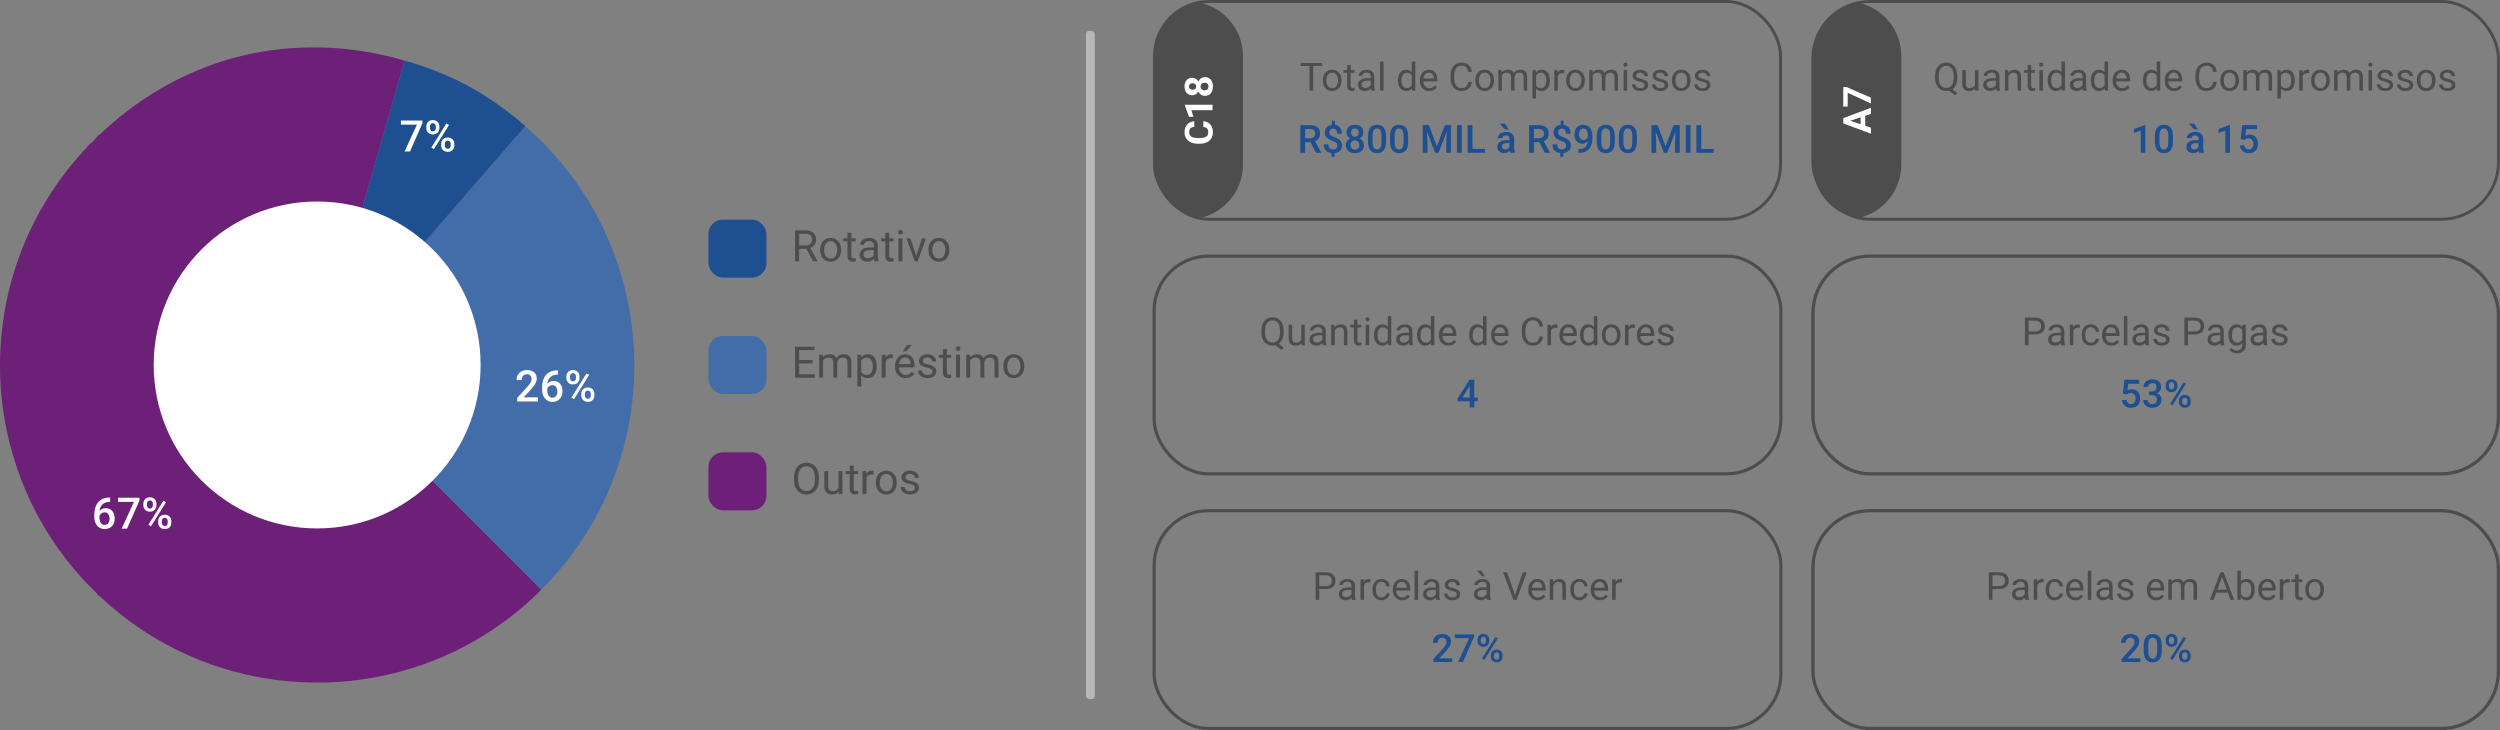 <?xml version="1.0" encoding="UTF-8"?><svg id="Layer_2" xmlns="http://www.w3.org/2000/svg" viewBox="0 0 1690.01 493.56"><rect x="0" y="0" width="1690.01" height="493.56" fill="#808080" stroke="none"/><g id="Camada_1"><rect x="780.44" y="1" width="423.21" height="147.2" rx="36.8" ry="36.8" style="fill:none; stroke:#4d4d4d; stroke-miterlimit:10; stroke-width:2px;"/><path d="m810.34,1.66c-16.97,3.25-29.9,18.26-29.9,36.14v73.6c0,17.88,12.93,32.88,29.9,36.14,16.97-3.25,29.9-18.26,29.9-36.14V37.8c0-17.88-12.93-32.88-29.9-36.14Z" style="fill:#4d4d4d; stroke-width:0px;"/><path d="m813.46,81.94c.95.07,1.82.28,2.62.64.8.36,1.48.86,2.05,1.49.57.63,1.01,1.4,1.33,2.3.32.9.48,1.93.48,3.09s-.21,2.27-.62,3.23c-.41.95-1.01,1.76-1.79,2.43s-1.72,1.17-2.83,1.53c-1.11.35-2.35.53-3.73.53h-1.23c-1.38,0-2.62-.18-3.73-.55-1.11-.37-2.06-.89-2.84-1.56s-1.38-1.49-1.8-2.44c-.42-.96-.63-2.03-.63-3.21s.16-2.19.49-3.08c.33-.89.79-1.65,1.37-2.28s1.28-1.11,2.09-1.46,1.69-.57,2.64-.67v3.85c-.56.04-1.05.14-1.48.29-.43.15-.79.36-1.08.65-.29.28-.51.65-.66,1.09s-.22.98-.22,1.61c0,1.3.47,2.27,1.42,2.91.94.64,2.41.96,4.39.96h1.26c.97,0,1.81-.07,2.54-.21.73-.14,1.33-.36,1.82-.67.49-.31.85-.7,1.1-1.18s.36-1.07.36-1.75c0-.61-.07-1.13-.2-1.57-.14-.44-.34-.81-.62-1.1-.28-.29-.63-.52-1.05-.69-.42-.16-.91-.27-1.46-.31v-3.85Z" style="fill:#fff; stroke-width:0px;"/><path d="m819.68,70.8v3.71h-14.29l1.37,4.43h-3.02l-2.77-7.74v-.4h18.71Z" style="fill:#fff; stroke-width:0px;"/><path d="m805.97,52.56c.91,0,1.71.23,2.41.68.7.45,1.26,1.08,1.68,1.87.44-.91,1.04-1.63,1.8-2.16.77-.53,1.67-.8,2.7-.8.89,0,1.67.16,2.34.47s1.23.75,1.68,1.32c.45.56.79,1.22,1.02,1.99.23.77.34,1.61.34,2.52s-.11,1.73-.34,2.51c-.23.77-.57,1.44-1.02,2.01-.45.56-1.01,1.01-1.68,1.33s-1.45.48-2.34.48c-1.03,0-1.94-.27-2.71-.8-.77-.53-1.37-1.24-1.8-2.14-.42.8-.98,1.42-1.68,1.87-.7.45-1.5.67-2.41.67-.85,0-1.59-.15-2.24-.44-.65-.3-1.19-.7-1.64-1.23-.44-.52-.78-1.14-1.01-1.87-.23-.72-.34-1.52-.34-2.38s.11-1.66.34-2.38c.23-.72.56-1.35,1.01-1.87s.99-.93,1.64-1.23c.65-.29,1.39-.44,2.24-.44Zm.18,3.71c-.73,0-1.31.19-1.75.58s-.66.93-.66,1.63.21,1.23.64,1.62c.43.39,1.02.58,1.77.58s1.34-.19,1.8-.58c.45-.38.68-.93.68-1.63s-.23-1.24-.68-1.62c-.45-.38-1.05-.57-1.8-.57Zm8.15-.38c-.41,0-.78.06-1.12.18-.33.13-.62.3-.85.53-.23.23-.41.5-.53.82-.12.32-.19.68-.19,1.07s.06.75.19,1.06c.12.32.3.59.53.82.23.23.51.4.85.53.33.13.71.19,1.12.19s.78-.06,1.11-.19c.33-.12.61-.3.84-.53s.41-.5.53-.82c.12-.32.18-.68.18-1.08,0-.8-.23-1.44-.71-1.89s-1.12-.69-1.95-.69Z" style="fill:#fff; stroke-width:0px;"/><path d="m893.73,44.61h-6.01v16.67h-2.45v-16.67h-5.99v-2.01h14.45v2.01Z" style="fill:#4d4d4d; stroke-width:0px;"/><path d="m894.23,54.21c0-1.36.27-2.58.8-3.67.53-1.09,1.28-1.92,2.23-2.52.95-.59,2.04-.89,3.27-.89,1.89,0,3.42.65,4.59,1.96,1.17,1.31,1.75,3.05,1.75,5.22v.17c0,1.35-.26,2.56-.78,3.64-.52,1.07-1.26,1.91-2.22,2.51-.96.6-2.07.9-3.32.9-1.88,0-3.41-.65-4.57-1.96s-1.75-3.04-1.75-5.2v-.17Zm2.39.28c0,1.54.36,2.78,1.07,3.71.71.93,1.67,1.4,2.87,1.4s2.16-.47,2.87-1.42,1.07-2.27,1.07-3.97c0-1.52-.36-2.76-1.08-3.7-.72-.94-1.68-1.42-2.88-1.42s-2.12.47-2.84,1.4c-.72.93-1.08,2.27-1.08,4Z" style="fill:#4d4d4d; stroke-width:0px;"/><path d="m913.06,44.04v3.36h2.59v1.83h-2.59v8.62c0,.56.12.97.35,1.25.23.28.62.42,1.18.42.27,0,.65-.05,1.13-.15v1.91c-.62.17-1.23.26-1.82.26-1.06,0-1.86-.32-2.4-.96-.54-.64-.81-1.55-.81-2.73v-8.61h-2.53v-1.83h2.53v-3.36h2.37Z" style="fill:#4d4d4d; stroke-width:0px;"/><path d="m927,61.28c-.14-.27-.25-.76-.33-1.46-1.1,1.15-2.42,1.72-3.95,1.72-1.37,0-2.49-.39-3.37-1.16-.88-.77-1.32-1.76-1.32-2.94,0-1.45.55-2.57,1.65-3.37,1.1-.8,2.64-1.2,4.64-1.2h2.31v-1.09c0-.83-.25-1.49-.74-1.98s-1.23-.74-2.19-.74c-.85,0-1.56.21-2.13.64s-.86.95-.86,1.55h-2.39c0-.69.25-1.36.74-2.01.49-.65,1.16-1.16,2-1.53.84-.38,1.77-.56,2.78-.56,1.6,0,2.85.4,3.76,1.2.91.8,1.38,1.9,1.41,3.3v6.39c0,1.27.16,2.29.49,3.04v.21h-2.49Zm-3.94-1.81c.74,0,1.45-.19,2.12-.58.67-.38,1.15-.89,1.45-1.5v-2.85h-1.86c-2.91,0-4.36.85-4.36,2.55,0,.74.25,1.33.74,1.75.5.42,1.13.63,1.91.63Z" style="fill:#4d4d4d; stroke-width:0px;"/><path d="m935.3,61.28h-2.37v-19.71h2.37v19.71Z" style="fill:#4d4d4d; stroke-width:0px;"/><path d="m945.03,54.22c0-2.13.5-3.84,1.51-5.14,1.01-1.3,2.33-1.94,3.96-1.94s2.91.56,3.86,1.67v-7.24h2.37v19.71h-2.18l-.12-1.49c-.95,1.16-2.27,1.75-3.96,1.75s-2.92-.66-3.93-1.98-1.52-3.04-1.52-5.16v-.18Zm2.37.27c0,1.57.33,2.81.98,3.7.65.89,1.55,1.33,2.69,1.33,1.5,0,2.6-.68,3.3-2.03v-6.38c-.71-1.31-1.8-1.96-3.27-1.96-1.16,0-2.07.45-2.72,1.35-.65.9-.98,2.23-.98,3.99Z" style="fill:#4d4d4d; stroke-width:0px;"/><path d="m966.19,61.54c-1.88,0-3.41-.62-4.59-1.85-1.18-1.24-1.77-2.89-1.77-4.96v-.44c0-1.38.26-2.61.79-3.69.53-1.08,1.26-1.93,2.21-2.54.95-.61,1.97-.92,3.07-.92,1.8,0,3.21.59,4.21,1.78,1,1.19,1.5,2.89,1.5,5.11v.99h-9.41c.03,1.37.43,2.47,1.2,3.32.77.84,1.74,1.26,2.92,1.26.84,0,1.55-.17,2.13-.51.58-.34,1.09-.8,1.53-1.36l1.45,1.13c-1.16,1.79-2.91,2.68-5.24,2.68Zm-.29-12.45c-.96,0-1.76.35-2.41,1.05-.65.7-1.05,1.67-1.21,2.93h6.95v-.18c-.07-1.21-.39-2.14-.98-2.8-.58-.66-1.37-.99-2.36-.99Z" style="fill:#4d4d4d; stroke-width:0px;"/><path d="m994.97,55.35c-.23,1.98-.96,3.5-2.19,4.57-1.23,1.07-2.86,1.61-4.89,1.61-2.21,0-3.98-.79-5.31-2.37s-2-3.7-2-6.35v-1.8c0-1.74.31-3.26.93-4.58s1.5-2.33,2.64-3.03,2.46-1.06,3.95-1.06c1.98,0,3.58.55,4.77,1.66,1.2,1.11,1.89,2.64,2.09,4.6h-2.48c-.21-1.49-.68-2.57-1.39-3.24-.71-.67-1.71-1-3-1-1.57,0-2.81.58-3.7,1.75-.89,1.16-1.34,2.82-1.34,4.97v1.81c0,2.03.42,3.64,1.27,4.84s2.03,1.8,3.55,1.8c1.37,0,2.42-.31,3.15-.93s1.22-1.7,1.46-3.24h2.48Z" style="fill:#4d4d4d; stroke-width:0px;"/><path d="m997.33,54.21c0-1.36.27-2.58.8-3.67.53-1.09,1.28-1.92,2.23-2.52.95-.59,2.04-.89,3.27-.89,1.89,0,3.42.65,4.59,1.96,1.17,1.31,1.75,3.05,1.75,5.22v.17c0,1.35-.26,2.56-.78,3.64-.52,1.07-1.26,1.91-2.22,2.51-.96.6-2.07.9-3.32.9-1.88,0-3.41-.65-4.57-1.96s-1.75-3.04-1.75-5.2v-.17Zm2.39.28c0,1.54.36,2.78,1.07,3.71.71.93,1.67,1.4,2.87,1.4s2.16-.47,2.87-1.42,1.07-2.27,1.07-3.97c0-1.52-.36-2.76-1.08-3.7-.72-.94-1.68-1.42-2.88-1.42s-2.12.47-2.84,1.4c-.72.93-1.08,2.27-1.08,4Z" style="fill:#4d4d4d; stroke-width:0px;"/><path d="m1015.17,47.4l.06,1.54c1.02-1.2,2.39-1.8,4.12-1.8,1.94,0,3.26.74,3.96,2.23.46-.67,1.06-1.21,1.8-1.62s1.61-.62,2.62-.62c3.04,0,4.59,1.61,4.64,4.84v9.3h-2.37v-9.16c0-.99-.23-1.73-.68-2.23-.45-.49-1.21-.74-2.28-.74-.88,0-1.61.26-2.19.79-.58.53-.92,1.23-1.01,2.12v9.21h-2.39v-9.1c0-2.02-.99-3.03-2.96-3.03-1.56,0-2.62.66-3.2,1.99v10.14h-2.37v-13.88h2.25Z" style="fill:#4d4d4d; stroke-width:0px;"/><path d="m1047.7,54.49c0,2.11-.48,3.81-1.45,5.11-.97,1.29-2.28,1.94-3.93,1.94s-3.01-.53-3.98-1.6v6.69h-2.37v-19.22h2.17l.12,1.54c.97-1.2,2.31-1.8,4.03-1.8s2.99.63,3.96,1.89,1.46,3.01,1.46,5.25v.22Zm-2.37-.27c0-1.57-.33-2.8-1-3.71-.67-.91-1.58-1.36-2.75-1.36-1.44,0-2.51.64-3.23,1.91v6.63c.71,1.27,1.8,1.9,3.26,1.9,1.14,0,2.04-.45,2.71-1.35.67-.9,1.01-2.24,1.01-4.02Z" style="fill:#4d4d4d; stroke-width:0px;"/><path d="m1057.43,49.53c-.36-.06-.75-.09-1.17-.09-1.56,0-2.61.66-3.17,1.99v9.85h-2.37v-13.88h2.31l.04,1.6c.78-1.24,1.88-1.86,3.31-1.86.46,0,.81.06,1.05.18v2.21Z" style="fill:#4d4d4d; stroke-width:0px;"/><path d="m1058.72,54.21c0-1.36.27-2.58.8-3.67.53-1.09,1.28-1.92,2.23-2.52.95-.59,2.04-.89,3.27-.89,1.89,0,3.42.65,4.59,1.96,1.17,1.31,1.75,3.05,1.75,5.22v.17c0,1.35-.26,2.56-.78,3.64-.52,1.07-1.26,1.91-2.22,2.51-.96.6-2.07.9-3.32.9-1.88,0-3.41-.65-4.57-1.96s-1.75-3.04-1.75-5.2v-.17Zm2.39.28c0,1.54.36,2.78,1.07,3.71.71.93,1.67,1.4,2.87,1.4s2.16-.47,2.87-1.42,1.07-2.27,1.07-3.97c0-1.52-.36-2.76-1.08-3.7-.72-.94-1.68-1.42-2.88-1.42s-2.12.47-2.84,1.4c-.72.93-1.08,2.27-1.08,4Z" style="fill:#4d4d4d; stroke-width:0px;"/><path d="m1076.57,47.4l.06,1.54c1.02-1.2,2.39-1.8,4.12-1.8,1.94,0,3.26.74,3.96,2.23.46-.67,1.06-1.21,1.8-1.62s1.61-.62,2.62-.62c3.04,0,4.59,1.61,4.64,4.84v9.3h-2.37v-9.16c0-.99-.23-1.73-.68-2.23-.45-.49-1.21-.74-2.28-.74-.88,0-1.61.26-2.19.79-.58.53-.92,1.23-1.01,2.12v9.21h-2.39v-9.1c0-2.02-.99-3.03-2.96-3.03-1.56,0-2.62.66-3.2,1.99v10.14h-2.37v-13.88h2.25Z" style="fill:#4d4d4d; stroke-width:0px;"/><path d="m1097.38,43.72c0-.38.12-.71.35-.98s.58-.4,1.05-.4.81.13,1.05.4.36.59.36.98-.12.71-.36.96c-.24.26-.59.38-1.05.38s-.81-.13-1.05-.38c-.24-.26-.35-.58-.35-.96Zm2.57,17.57h-2.37v-13.88h2.37v13.88Z" style="fill:#4d4d4d; stroke-width:0px;"/><path d="m1111.83,57.6c0-.64-.24-1.14-.72-1.49s-1.33-.66-2.53-.92c-1.2-.26-2.16-.56-2.86-.92-.71-.36-1.23-.79-1.57-1.28s-.51-1.09-.51-1.77c0-1.14.48-2.1,1.44-2.89.96-.79,2.19-1.18,3.69-1.18,1.57,0,2.85.41,3.83,1.22s1.47,1.85,1.47,3.12h-2.39c0-.65-.28-1.21-.83-1.68-.55-.47-1.25-.71-2.08-.71s-1.54.19-2.03.56-.73.87-.73,1.48c0,.57.23,1.01.68,1.3.45.29,1.27.57,2.46.83,1.18.27,2.14.58,2.88.95.74.37,1.28.81,1.64,1.33.35.52.53,1.15.53,1.89,0,1.24-.5,2.23-1.49,2.98s-2.28,1.12-3.86,1.12c-1.11,0-2.1-.2-2.95-.59-.86-.39-1.53-.94-2.01-1.65-.48-.71-.73-1.47-.73-2.29h2.37c.04.8.36,1.43.96,1.89.59.47,1.38.7,2.35.7.9,0,1.62-.18,2.16-.55.54-.36.81-.85.81-1.46Z" style="fill:#4d4d4d; stroke-width:0px;"/><path d="m1125.38,57.6c0-.64-.24-1.14-.72-1.49s-1.33-.66-2.53-.92c-1.2-.26-2.16-.56-2.86-.92-.71-.36-1.23-.79-1.57-1.28s-.51-1.09-.51-1.77c0-1.14.48-2.1,1.44-2.89.96-.79,2.19-1.18,3.69-1.18,1.57,0,2.85.41,3.83,1.22s1.47,1.85,1.47,3.12h-2.39c0-.65-.28-1.21-.83-1.68-.55-.47-1.25-.71-2.08-.71s-1.54.19-2.03.56-.73.87-.73,1.48c0,.57.23,1.01.68,1.3.45.29,1.27.57,2.46.83,1.18.27,2.14.58,2.88.95.74.37,1.28.81,1.64,1.33.35.52.53,1.15.53,1.89,0,1.24-.5,2.23-1.49,2.98s-2.28,1.12-3.86,1.12c-1.11,0-2.1-.2-2.95-.59-.86-.39-1.53-.94-2.01-1.65-.48-.71-.73-1.47-.73-2.29h2.37c.04.8.36,1.43.96,1.89.59.47,1.38.7,2.35.7.9,0,1.62-.18,2.16-.55.54-.36.81-.85.81-1.46Z" style="fill:#4d4d4d; stroke-width:0px;"/><path d="m1130.22,54.21c0-1.36.27-2.58.8-3.67.53-1.09,1.28-1.92,2.23-2.52.95-.59,2.04-.89,3.27-.89,1.89,0,3.42.65,4.59,1.96,1.17,1.31,1.75,3.05,1.75,5.22v.17c0,1.35-.26,2.56-.78,3.64-.52,1.07-1.26,1.91-2.22,2.51-.96.6-2.07.9-3.32.9-1.88,0-3.41-.65-4.57-1.96s-1.75-3.04-1.75-5.2v-.17Zm2.39.28c0,1.54.36,2.78,1.07,3.71.71.93,1.67,1.4,2.87,1.4s2.16-.47,2.87-1.42,1.07-2.27,1.07-3.97c0-1.52-.36-2.76-1.08-3.7-.72-.94-1.68-1.42-2.88-1.42s-2.12.47-2.84,1.4c-.72.93-1.08,2.27-1.08,4Z" style="fill:#4d4d4d; stroke-width:0px;"/><path d="m1153.92,57.6c0-.64-.24-1.14-.72-1.49s-1.33-.66-2.53-.92c-1.2-.26-2.16-.56-2.86-.92-.71-.36-1.23-.79-1.57-1.28s-.51-1.09-.51-1.77c0-1.14.48-2.1,1.44-2.89.96-.79,2.19-1.18,3.69-1.18,1.57,0,2.85.41,3.83,1.22s1.47,1.85,1.47,3.12h-2.39c0-.65-.28-1.21-.83-1.68-.55-.47-1.25-.71-2.08-.71s-1.54.19-2.03.56-.73.87-.73,1.48c0,.57.23,1.01.68,1.3.45.29,1.27.57,2.46.83,1.18.27,2.14.58,2.88.95.74.37,1.28.81,1.64,1.33.35.52.53,1.15.53,1.89,0,1.24-.5,2.23-1.49,2.98s-2.28,1.12-3.86,1.12c-1.11,0-2.1-.2-2.95-.59-.86-.39-1.53-.94-2.01-1.65-.48-.71-.73-1.47-.73-2.29h2.37c.04.8.36,1.43.96,1.89.59.47,1.38.7,2.35.7.9,0,1.62-.18,2.16-.55.54-.36.81-.85.81-1.46Z" style="fill:#4d4d4d; stroke-width:0px;"/><path d="m885.91,96.1h-3.62v7.19h-3.25v-18.68h6.57c2.16,0,3.82.48,4.99,1.45,1.17.97,1.76,2.37,1.76,4.2,0,1.25-.3,2.3-.9,3.14-.6.84-1.44,1.49-2.52,1.95l4.2,7.78v.17h-3.48l-3.75-7.19Zm-3.62-2.62h3.34c1.09,0,1.95-.28,2.57-.83s.92-1.31.92-2.26-.28-1.77-.85-2.32-1.42-.83-2.55-.85h-3.43v6.26Z" style="fill:#1d4f91; stroke-width:0px;"/><path d="m904.05,98.41c0-.73-.23-1.33-.69-1.8s-1.23-.9-2.31-1.28c-1.08-.38-1.92-.73-2.51-1.06-1.99-1.07-2.99-2.65-2.99-4.75,0-1.42.43-2.59,1.3-3.5.86-.92,2.04-1.46,3.52-1.63v-2.8h2.05v2.82c1.49.21,2.64.84,3.45,1.89.81,1.05,1.22,2.41,1.22,4.09h-3.11c0-1.08-.24-1.93-.72-2.55s-1.14-.93-1.97-.93-1.46.22-1.92.67c-.46.44-.69,1.08-.69,1.91,0,.74.23,1.34.69,1.79.46.45,1.23.87,2.33,1.28,1.09.4,1.96.77,2.58,1.12.62.34,1.15.73,1.58,1.17s.76.95.99,1.52c.23.57.35,1.24.35,2.01,0,1.45-.44,2.62-1.33,3.52-.89.9-2.12,1.43-3.7,1.59v2.5h-2.04v-2.49c-1.69-.19-3-.8-3.91-1.82s-1.37-2.39-1.37-4.08h3.12c0,1.08.27,1.91.81,2.5s1.31.89,2.3.89,1.72-.23,2.23-.71c.51-.47.76-1.09.76-1.87Z" style="fill:#1d4f91; stroke-width:0px;"/><path d="m921.64,89.53c0,.92-.24,1.73-.71,2.44s-1.11,1.28-1.92,1.69c.98.45,1.73,1.07,2.25,1.86s.79,1.68.79,2.67c0,1.64-.56,2.94-1.67,3.91s-2.59,1.44-4.44,1.44-3.34-.48-4.46-1.45c-1.12-.97-1.67-2.27-1.67-3.9,0-1,.27-1.9.8-2.69s1.27-1.41,2.23-1.83c-.8-.41-1.44-.97-1.91-1.69s-.7-1.53-.7-2.44c0-1.59.51-2.85,1.54-3.79,1.03-.93,2.41-1.4,4.16-1.4s3.14.47,4.17,1.4c1.03.93,1.54,2.19,1.54,3.79Zm-2.71,8.51c0-.92-.28-1.67-.83-2.24s-1.28-.85-2.19-.85-1.63.28-2.17.85c-.54.56-.82,1.31-.82,2.25s.27,1.65.8,2.19c.54.55,1.27.82,2.21.82s1.67-.27,2.2-.8c.53-.53.79-1.27.79-2.22Zm-.4-8.39c0-.81-.24-1.48-.71-2.01-.47-.53-1.1-.79-1.9-.79s-1.42.25-1.89.75-.69,1.18-.69,2.05.23,1.54.7,2.04c.47.5,1.1.76,1.89.76s1.43-.25,1.89-.76c.47-.5.7-1.18.7-2.04Z" style="fill:#1d4f91; stroke-width:0px;"/><path d="m936.99,95.42c0,2.69-.5,4.71-1.51,6.08-1,1.36-2.53,2.05-4.59,2.05s-3.54-.67-4.56-2c-1.02-1.33-1.55-3.3-1.57-5.91v-3.23c0-2.69.5-4.7,1.51-6.04,1.01-1.34,2.54-2.01,4.6-2.01s3.57.65,4.57,1.96c1,1.31,1.52,3.27,1.55,5.88v3.23Zm-3.12-3.49c0-1.75-.24-3.04-.72-3.86-.48-.82-1.24-1.23-2.28-1.23s-1.77.39-2.25,1.16c-.48.77-.73,1.98-.76,3.62v4.23c0,1.75.24,3.05.73,3.9.49.86,1.25,1.28,2.3,1.28s1.74-.4,2.22-1.19c.48-.79.73-2.03.76-3.71v-4.22Z" style="fill:#1d4f91; stroke-width:0px;"/><path d="m951.92,95.42c0,2.69-.5,4.71-1.51,6.08-1,1.36-2.53,2.05-4.59,2.05s-3.54-.67-4.56-2c-1.02-1.33-1.55-3.3-1.57-5.91v-3.23c0-2.69.5-4.7,1.51-6.04,1.01-1.34,2.54-2.01,4.6-2.01s3.57.65,4.57,1.96c1,1.31,1.52,3.27,1.55,5.88v3.23Zm-3.12-3.49c0-1.75-.24-3.04-.72-3.86-.48-.82-1.24-1.23-2.28-1.23s-1.77.39-2.25,1.16c-.48.77-.73,1.98-.76,3.62v4.23c0,1.75.24,3.05.73,3.9.49.86,1.25,1.28,2.3,1.28s1.74-.4,2.22-1.19c.48-.79.73-2.03.76-3.71v-4.22Z" style="fill:#1d4f91; stroke-width:0px;"/><path d="m965.94,84.6l5.39,14.32,5.38-14.32h4.2v18.68h-3.23v-6.16l.32-8.24-5.52,14.4h-2.32l-5.5-14.38.32,8.22v6.16h-3.23v-18.68h4.21Z" style="fill:#1d4f91; stroke-width:0px;"/><path d="m988.16,103.28h-3.23v-18.68h3.23v18.68Z" style="fill:#1d4f91; stroke-width:0px;"/><path d="m995.4,100.69h8.48v2.59h-11.73v-18.68h3.25v16.09Z" style="fill:#1d4f91; stroke-width:0px;"/><path d="m1020.9,103.28c-.14-.27-.26-.7-.36-1.3-.99,1.04-2.21,1.55-3.64,1.55s-2.53-.4-3.41-1.19c-.88-.8-1.32-1.78-1.32-2.95,0-1.48.55-2.62,1.65-3.41,1.1-.79,2.67-1.19,4.72-1.19h1.91v-.91c0-.72-.2-1.29-.6-1.73-.4-.43-1.01-.65-1.83-.65-.71,0-1.29.18-1.75.53-.45.35-.68.81-.68,1.35h-3.12c0-.76.25-1.47.76-2.14.5-.66,1.19-1.18,2.06-1.56.87-.38,1.84-.56,2.91-.56,1.62,0,2.92.41,3.89,1.23s1.46,1.97,1.49,3.45v6.26c0,1.25.18,2.25.53,2.99v.22h-3.18Zm-.99-15.83h-2.59s-3.46-3.88-3.46-3.88h3.55l2.5,3.88Zm-2.44,13.58c.62,0,1.2-.15,1.74-.45.54-.3.95-.7,1.22-1.21v-2.62h-1.68c-1.15,0-2.02.2-2.6.6-.58.4-.87.97-.87,1.71,0,.6.2,1.08.6,1.43.4.35.93.53,1.6.53Z" style="fill:#1d4f91; stroke-width:0px;"/><path d="m1040.54,96.1h-3.62v7.19h-3.25v-18.68h6.57c2.16,0,3.82.48,4.99,1.45,1.17.97,1.76,2.37,1.76,4.2,0,1.25-.3,2.3-.9,3.14-.6.84-1.44,1.49-2.52,1.95l4.2,7.78v.17h-3.48l-3.75-7.19Zm-3.62-2.62h3.34c1.09,0,1.95-.28,2.57-.83s.92-1.31.92-2.26-.28-1.77-.85-2.32-1.42-.83-2.55-.85h-3.43v6.26Z" style="fill:#1d4f91; stroke-width:0px;"/><path d="m1058.68,98.41c0-.73-.23-1.33-.69-1.8s-1.23-.9-2.31-1.28c-1.08-.38-1.92-.73-2.51-1.06-1.99-1.07-2.99-2.65-2.99-4.75,0-1.42.43-2.59,1.3-3.5.86-.92,2.04-1.46,3.52-1.63v-2.8h2.05v2.82c1.49.21,2.64.84,3.45,1.89.81,1.05,1.22,2.41,1.22,4.09h-3.11c0-1.08-.24-1.93-.72-2.55s-1.14-.93-1.97-.93-1.46.22-1.92.67c-.46.44-.69,1.08-.69,1.91,0,.74.23,1.34.69,1.79.46.45,1.23.87,2.33,1.28,1.09.4,1.96.77,2.58,1.12.62.34,1.15.73,1.58,1.17s.76.95.99,1.52c.23.57.35,1.24.35,2.01,0,1.45-.44,2.62-1.33,3.52-.89.9-2.12,1.43-3.7,1.59v2.5h-2.04v-2.49c-1.69-.19-3-.8-3.91-1.82s-1.37-2.39-1.37-4.08h3.12c0,1.08.27,1.91.81,2.5s1.31.89,2.3.89,1.72-.23,2.23-.71c.51-.47.76-1.09.76-1.87Z" style="fill:#1d4f91; stroke-width:0px;"/><path d="m1073.35,95.47c-1.04,1.1-2.26,1.66-3.66,1.66-1.64,0-2.95-.58-3.93-1.73-.98-1.15-1.46-2.66-1.46-4.54,0-1.23.25-2.35.74-3.35s1.2-1.78,2.12-2.34c.92-.56,1.98-.83,3.18-.83,1.88,0,3.38.7,4.48,2.1s1.66,3.28,1.66,5.63v.87c0,3.37-.76,5.94-2.28,7.71-1.52,1.77-3.79,2.67-6.81,2.69h-.37v-2.58h.45c1.84-.03,3.25-.47,4.23-1.33s1.54-2.19,1.66-3.98Zm-3-.78c.62,0,1.21-.18,1.76-.54.55-.36.97-.86,1.27-1.49v-1.22c0-1.38-.28-2.48-.85-3.32s-1.3-1.26-2.19-1.26-1.61.37-2.15,1.11c-.54.74-.8,1.67-.8,2.8s.27,2.12.81,2.84c.54.72,1.26,1.08,2.16,1.08Z" style="fill:#1d4f91; stroke-width:0px;"/><path d="m1091.62,95.42c0,2.69-.5,4.71-1.51,6.08-1,1.36-2.53,2.05-4.59,2.05s-3.54-.67-4.56-2c-1.02-1.33-1.55-3.3-1.57-5.91v-3.23c0-2.69.5-4.7,1.51-6.04,1.01-1.34,2.54-2.01,4.6-2.01s3.57.65,4.57,1.96c1,1.31,1.52,3.27,1.55,5.88v3.23Zm-3.12-3.49c0-1.75-.24-3.04-.72-3.86-.48-.82-1.24-1.23-2.28-1.23s-1.77.39-2.25,1.16c-.48.77-.73,1.98-.76,3.62v4.23c0,1.75.24,3.05.73,3.9.49.86,1.25,1.28,2.3,1.28s1.74-.4,2.22-1.19c.48-.79.73-2.03.76-3.71v-4.22Z" style="fill:#1d4f91; stroke-width:0px;"/><path d="m1106.55,95.42c0,2.69-.5,4.71-1.51,6.08-1,1.36-2.53,2.05-4.59,2.05s-3.54-.67-4.56-2c-1.02-1.33-1.55-3.3-1.57-5.91v-3.23c0-2.69.5-4.7,1.51-6.04,1.01-1.34,2.54-2.01,4.6-2.01s3.57.65,4.57,1.96c1,1.31,1.52,3.27,1.55,5.88v3.23Zm-3.12-3.49c0-1.75-.24-3.04-.72-3.86-.48-.82-1.24-1.23-2.28-1.23s-1.77.39-2.25,1.16c-.48.77-.73,1.98-.76,3.62v4.23c0,1.75.24,3.05.73,3.9.49.86,1.25,1.28,2.3,1.28s1.74-.4,2.22-1.19c.48-.79.73-2.03.76-3.71v-4.22Z" style="fill:#1d4f91; stroke-width:0px;"/><path d="m1120.56,84.6l5.39,14.32,5.38-14.32h4.2v18.68h-3.23v-6.16l.32-8.24-5.52,14.4h-2.32l-5.5-14.38.32,8.22v6.16h-3.23v-18.68h4.21Z" style="fill:#1d4f91; stroke-width:0px;"/><path d="m1142.79,103.28h-3.23v-18.68h3.23v18.68Z" style="fill:#1d4f91; stroke-width:0px;"/><path d="m1150.03,100.69h8.48v2.59h-11.73v-18.68h3.25v16.09Z" style="fill:#1d4f91; stroke-width:0px;"/><rect x="1225.5" y="1" width="463.46" height="147.2" rx="38.51" ry="38.51" style="fill:none; stroke:#4d4d4d; stroke-miterlimit:10; stroke-width:2px;"/><path d="m1255.4,1.66c-16.97,3.25-29.9,18.26-29.9,36.14v73.6c0,17.88,12.93,32.88,29.9,36.14,16.97-3.25,29.9-18.26,29.9-36.14V37.8c0-17.88-12.93-32.88-29.9-36.14Z" style="fill:#4d4d4d; stroke-width:0px;"/><path d="m1260.9,78.26v6.75l3.85,1.28v4.09l-18.68-6.95v-3.57l18.68-6.99v4.09l-3.85,1.3Zm-3.12,5.71v-4.67l-6.99,2.35,6.99,2.32Z" style="fill:#fff; stroke-width:0px;"/><path d="m1248.14,58.82l16.6,7.22v3.91l-15.68-7.24v9.29h-3v-13.19h2.08Z" style="fill:#fff; stroke-width:0px;"/><path d="m1323.14,52.54c0,1.81-.29,3.36-.86,4.66-.57,1.3-1.38,2.32-2.41,3.06l3.34,2.62-1.68,1.55-3.94-3.13c-.62.15-1.27.23-1.95.23-1.47,0-2.78-.36-3.91-1.08-1.14-.72-2.02-1.75-2.65-3.09s-.95-2.89-.97-4.65v-1.35c0-1.8.31-3.38.94-4.76.62-1.38,1.51-2.43,2.65-3.16,1.14-.73,2.45-1.1,3.92-1.1s2.83.36,3.97,1.09c1.14.73,2.02,1.77,2.64,3.14.62,1.36.92,2.96.92,4.78v1.19Zm-2.46-1.21c0-2.2-.44-3.89-1.32-5.09s-2.13-1.79-3.75-1.79-2.77.59-3.66,1.78c-.89,1.18-1.35,2.83-1.38,4.93v1.37c0,2.14.45,3.82,1.34,5.06s2.14,1.85,3.73,1.85,2.82-.58,3.7-1.74c.87-1.16,1.32-2.82,1.35-4.98v-1.39Z" style="fill:#4d4d4d; stroke-width:0px;"/><path d="m1335.14,59.91c-.92,1.09-2.28,1.63-4.07,1.63-1.48,0-2.61-.43-3.38-1.29-.77-.86-1.17-2.13-1.17-3.82v-9.03h2.37v8.97c0,2.1.85,3.16,2.57,3.16,1.81,0,3.02-.68,3.62-2.03v-10.1h2.37v13.88h-2.26l-.05-1.37Z" style="fill:#4d4d4d; stroke-width:0px;"/><path d="m1349.63,61.28c-.14-.27-.25-.76-.33-1.46-1.1,1.15-2.42,1.72-3.95,1.72-1.37,0-2.49-.39-3.37-1.16-.88-.77-1.32-1.76-1.32-2.94,0-1.45.55-2.57,1.65-3.37,1.1-.8,2.64-1.2,4.64-1.2h2.31v-1.09c0-.83-.25-1.49-.74-1.98s-1.23-.74-2.19-.74c-.85,0-1.56.21-2.13.64s-.86.95-.86,1.55h-2.39c0-.69.25-1.36.74-2.01.49-.65,1.16-1.16,2-1.53.84-.38,1.77-.56,2.78-.56,1.6,0,2.85.4,3.76,1.2.91.8,1.38,1.9,1.41,3.3v6.39c0,1.27.16,2.29.49,3.04v.21h-2.49Zm-3.94-1.81c.74,0,1.45-.19,2.12-.58.67-.38,1.15-.89,1.45-1.5v-2.85h-1.86c-2.91,0-4.36.85-4.36,2.55,0,.74.25,1.33.74,1.75.5.42,1.13.63,1.91.63Z" style="fill:#4d4d4d; stroke-width:0px;"/><path d="m1357.6,47.4l.08,1.75c1.06-1.33,2.45-2,4.16-2,2.93,0,4.41,1.66,4.44,4.97v9.17h-2.37v-9.19c0-1-.24-1.74-.69-2.22s-1.15-.72-2.1-.72c-.77,0-1.45.21-2.03.62s-1.04.95-1.36,1.62v9.89h-2.37v-13.88h2.25Z" style="fill:#4d4d4d; stroke-width:0px;"/><path d="m1373.07,44.04v3.36h2.59v1.83h-2.59v8.62c0,.56.12.97.35,1.25.23.28.62.42,1.18.42.27,0,.65-.05,1.13-.15v1.91c-.62.17-1.23.26-1.82.26-1.06,0-1.86-.32-2.4-.96-.54-.64-.81-1.55-.81-2.73v-8.61h-2.53v-1.83h2.53v-3.36h2.37Z" style="fill:#4d4d4d; stroke-width:0px;"/><path d="m1378.45,43.72c0-.38.12-.71.35-.98s.58-.4,1.05-.4.81.13,1.05.4.36.59.36.98-.12.71-.36.96c-.24.26-.59.38-1.05.38s-.81-.13-1.05-.38c-.24-.26-.35-.58-.35-.96Zm2.57,17.57h-2.37v-13.88h2.37v13.88Z" style="fill:#4d4d4d; stroke-width:0px;"/><path d="m1384.23,54.22c0-2.13.5-3.84,1.51-5.14,1.01-1.3,2.33-1.94,3.96-1.94s2.91.56,3.86,1.67v-7.24h2.37v19.71h-2.18l-.12-1.49c-.95,1.16-2.27,1.75-3.96,1.75s-2.92-.66-3.93-1.98-1.52-3.04-1.52-5.16v-.18Zm2.37.27c0,1.57.33,2.81.98,3.7.65.89,1.55,1.33,2.69,1.33,1.5,0,2.6-.68,3.3-2.03v-6.38c-.71-1.31-1.8-1.96-3.27-1.96-1.16,0-2.07.45-2.72,1.35-.65.9-.98,2.23-.98,3.99Z" style="fill:#4d4d4d; stroke-width:0px;"/><path d="m1408.2,61.28c-.14-.27-.25-.76-.33-1.46-1.1,1.15-2.42,1.72-3.95,1.72-1.37,0-2.49-.39-3.37-1.16-.88-.77-1.32-1.76-1.32-2.94,0-1.45.55-2.57,1.65-3.37,1.1-.8,2.64-1.2,4.64-1.2h2.31v-1.09c0-.83-.25-1.49-.74-1.98s-1.23-.74-2.19-.74c-.85,0-1.56.21-2.13.64s-.86.95-.86,1.55h-2.39c0-.69.25-1.36.74-2.01.49-.65,1.16-1.16,2-1.53.84-.38,1.77-.56,2.78-.56,1.6,0,2.85.4,3.76,1.2.91.8,1.38,1.9,1.41,3.3v6.39c0,1.27.16,2.29.49,3.04v.21h-2.49Zm-3.94-1.81c.74,0,1.45-.19,2.12-.58.67-.38,1.15-.89,1.45-1.5v-2.85h-1.86c-2.91,0-4.36.85-4.36,2.55,0,.74.25,1.33.74,1.75.5.42,1.13.63,1.91.63Z" style="fill:#4d4d4d; stroke-width:0px;"/><path d="m1413.35,54.22c0-2.13.5-3.84,1.51-5.14,1.01-1.3,2.33-1.94,3.96-1.94s2.91.56,3.86,1.67v-7.24h2.37v19.71h-2.18l-.12-1.49c-.95,1.16-2.27,1.75-3.96,1.75s-2.92-.66-3.93-1.98-1.52-3.04-1.52-5.16v-.18Zm2.37.27c0,1.57.33,2.81.98,3.7.65.89,1.55,1.33,2.69,1.33,1.5,0,2.6-.68,3.3-2.03v-6.38c-.71-1.31-1.8-1.96-3.27-1.96-1.16,0-2.07.45-2.72,1.35-.65.9-.98,2.23-.98,3.99Z" style="fill:#4d4d4d; stroke-width:0px;"/><path d="m1434.51,61.54c-1.88,0-3.41-.62-4.59-1.85-1.18-1.24-1.77-2.89-1.77-4.96v-.44c0-1.38.26-2.61.79-3.69.53-1.08,1.26-1.93,2.21-2.54.95-.61,1.97-.92,3.07-.92,1.8,0,3.21.59,4.21,1.78,1,1.19,1.5,2.89,1.5,5.11v.99h-9.41c.03,1.37.43,2.47,1.2,3.32.77.84,1.74,1.26,2.92,1.26.84,0,1.55-.17,2.13-.51.58-.34,1.09-.8,1.53-1.36l1.45,1.13c-1.16,1.79-2.91,2.68-5.24,2.68Zm-.29-12.45c-.96,0-1.76.35-2.41,1.05-.65.7-1.05,1.67-1.21,2.93h6.95v-.18c-.07-1.21-.39-2.14-.98-2.8-.58-.66-1.37-.99-2.36-.99Z" style="fill:#4d4d4d; stroke-width:0px;"/><path d="m1448.6,54.22c0-2.13.5-3.84,1.51-5.14,1.01-1.3,2.33-1.94,3.96-1.94s2.91.56,3.86,1.67v-7.24h2.37v19.71h-2.18l-.12-1.49c-.95,1.16-2.27,1.75-3.96,1.75s-2.92-.66-3.93-1.98-1.52-3.04-1.52-5.16v-.18Zm2.37.27c0,1.57.33,2.81.98,3.7.65.89,1.55,1.33,2.69,1.33,1.5,0,2.6-.68,3.3-2.03v-6.38c-.71-1.31-1.8-1.96-3.27-1.96-1.16,0-2.07.45-2.72,1.35-.65.9-.98,2.23-.98,3.99Z" style="fill:#4d4d4d; stroke-width:0px;"/><path d="m1469.75,61.54c-1.88,0-3.41-.62-4.59-1.85-1.18-1.24-1.77-2.89-1.77-4.96v-.44c0-1.38.26-2.61.79-3.69.53-1.08,1.26-1.93,2.21-2.54.95-.61,1.97-.92,3.07-.92,1.8,0,3.21.59,4.21,1.78,1,1.19,1.5,2.89,1.5,5.11v.99h-9.41c.03,1.37.43,2.47,1.2,3.32.77.84,1.74,1.26,2.92,1.26.84,0,1.55-.17,2.13-.51.58-.34,1.09-.8,1.53-1.36l1.45,1.13c-1.16,1.79-2.91,2.68-5.24,2.68Zm-.29-12.45c-.96,0-1.76.35-2.41,1.05-.65.7-1.05,1.67-1.21,2.93h6.95v-.18c-.07-1.21-.39-2.14-.98-2.8-.58-.66-1.37-.99-2.36-.99Z" style="fill:#4d4d4d; stroke-width:0px;"/><path d="m1498.53,55.35c-.23,1.98-.96,3.5-2.19,4.57-1.23,1.07-2.86,1.61-4.89,1.61-2.21,0-3.98-.79-5.31-2.37s-2-3.7-2-6.35v-1.8c0-1.74.31-3.26.93-4.58s1.5-2.33,2.64-3.03,2.46-1.06,3.95-1.06c1.98,0,3.58.55,4.77,1.66,1.2,1.11,1.89,2.64,2.09,4.6h-2.48c-.21-1.49-.68-2.57-1.39-3.24-.71-.67-1.71-1-3-1-1.57,0-2.81.58-3.7,1.75-.89,1.16-1.34,2.82-1.34,4.97v1.81c0,2.03.42,3.64,1.27,4.84s2.03,1.8,3.55,1.8c1.37,0,2.42-.31,3.15-.93s1.22-1.7,1.46-3.24h2.48Z" style="fill:#4d4d4d; stroke-width:0px;"/><path d="m1500.9,54.21c0-1.36.27-2.58.8-3.67.53-1.09,1.28-1.92,2.23-2.52.95-.59,2.04-.89,3.27-.89,1.89,0,3.42.65,4.59,1.96,1.17,1.31,1.75,3.05,1.75,5.22v.17c0,1.35-.26,2.56-.78,3.64-.52,1.07-1.26,1.91-2.22,2.51-.96.6-2.07.9-3.32.9-1.88,0-3.41-.65-4.57-1.96s-1.75-3.04-1.75-5.2v-.17Zm2.39.28c0,1.54.36,2.78,1.07,3.71.71.93,1.67,1.4,2.87,1.4s2.16-.47,2.87-1.42,1.07-2.27,1.07-3.97c0-1.52-.36-2.76-1.08-3.7-.72-.94-1.68-1.42-2.88-1.42s-2.12.47-2.84,1.4c-.72.93-1.08,2.27-1.08,4Z" style="fill:#4d4d4d; stroke-width:0px;"/><path d="m1518.74,47.4l.06,1.54c1.02-1.2,2.39-1.8,4.12-1.8,1.94,0,3.26.74,3.96,2.23.46-.67,1.06-1.21,1.8-1.62s1.61-.62,2.62-.62c3.04,0,4.59,1.61,4.64,4.84v9.3h-2.37v-9.16c0-.99-.23-1.73-.68-2.23-.45-.49-1.21-.74-2.28-.74-.88,0-1.61.26-2.19.79-.58.53-.92,1.23-1.01,2.12v9.21h-2.39v-9.1c0-2.02-.99-3.03-2.96-3.03-1.56,0-2.62.66-3.2,1.99v10.14h-2.37v-13.88h2.25Z" style="fill:#4d4d4d; stroke-width:0px;"/><path d="m1551.27,54.49c0,2.11-.48,3.81-1.45,5.11-.97,1.29-2.28,1.94-3.93,1.94s-3.01-.53-3.98-1.6v6.69h-2.37v-19.22h2.17l.12,1.54c.97-1.2,2.31-1.8,4.03-1.8s2.99.63,3.96,1.89,1.46,3.01,1.46,5.25v.22Zm-2.37-.27c0-1.57-.33-2.8-1-3.71-.67-.91-1.58-1.36-2.75-1.36-1.44,0-2.51.64-3.23,1.91v6.63c.71,1.27,1.8,1.9,3.26,1.9,1.14,0,2.04-.45,2.71-1.35.67-.9,1.01-2.24,1.01-4.02Z" style="fill:#4d4d4d; stroke-width:0px;"/><path d="m1561,49.53c-.36-.06-.75-.09-1.17-.09-1.56,0-2.61.66-3.17,1.99v9.85h-2.37v-13.88h2.31l.04,1.6c.78-1.24,1.88-1.86,3.31-1.86.46,0,.81.06,1.05.18v2.21Z" style="fill:#4d4d4d; stroke-width:0px;"/><path d="m1562.29,54.21c0-1.36.27-2.58.8-3.67.53-1.09,1.28-1.92,2.23-2.52.95-.59,2.04-.89,3.27-.89,1.89,0,3.42.65,4.59,1.96,1.17,1.31,1.75,3.05,1.75,5.22v.17c0,1.35-.26,2.56-.78,3.64-.52,1.07-1.26,1.91-2.22,2.51-.96.6-2.07.9-3.32.9-1.88,0-3.41-.65-4.57-1.96s-1.75-3.04-1.75-5.2v-.17Zm2.39.28c0,1.54.36,2.78,1.07,3.71.71.93,1.67,1.4,2.87,1.4s2.16-.47,2.87-1.42,1.07-2.27,1.07-3.97c0-1.52-.36-2.76-1.08-3.7-.72-.94-1.68-1.42-2.88-1.42s-2.12.47-2.84,1.4c-.72.93-1.08,2.27-1.08,4Z" style="fill:#4d4d4d; stroke-width:0px;"/><path d="m1580.14,47.4l.06,1.54c1.02-1.2,2.39-1.8,4.12-1.8,1.94,0,3.26.74,3.96,2.23.46-.67,1.06-1.21,1.8-1.62s1.61-.62,2.62-.62c3.04,0,4.59,1.61,4.64,4.84v9.3h-2.37v-9.16c0-.99-.23-1.73-.68-2.23-.45-.49-1.21-.74-2.28-.74-.88,0-1.61.26-2.19.79-.58.53-.92,1.23-1.01,2.12v9.21h-2.39v-9.1c0-2.02-.99-3.03-2.96-3.03-1.56,0-2.62.66-3.2,1.99v10.14h-2.37v-13.88h2.25Z" style="fill:#4d4d4d; stroke-width:0px;"/><path d="m1600.95,43.72c0-.38.12-.71.35-.98s.58-.4,1.05-.4.81.13,1.05.4.36.59.36.98-.12.71-.36.96c-.24.26-.59.38-1.05.38s-.81-.13-1.05-.38c-.24-.26-.35-.58-.35-.96Zm2.57,17.57h-2.37v-13.88h2.37v13.88Z" style="fill:#4d4d4d; stroke-width:0px;"/><path d="m1615.4,57.6c0-.64-.24-1.14-.72-1.49s-1.33-.66-2.53-.92c-1.2-.26-2.16-.56-2.86-.92-.71-.36-1.23-.79-1.57-1.28s-.51-1.09-.51-1.77c0-1.14.48-2.1,1.44-2.89.96-.79,2.19-1.18,3.69-1.18,1.57,0,2.85.41,3.83,1.22s1.47,1.85,1.47,3.12h-2.39c0-.65-.28-1.21-.83-1.68-.55-.47-1.25-.71-2.08-.71s-1.54.19-2.03.56-.73.87-.73,1.48c0,.57.23,1.01.68,1.3.45.29,1.27.57,2.46.83,1.18.27,2.14.58,2.88.95.74.37,1.28.81,1.64,1.33.35.52.53,1.15.53,1.89,0,1.24-.5,2.23-1.49,2.98s-2.28,1.12-3.86,1.12c-1.11,0-2.1-.2-2.95-.59-.86-.39-1.53-.94-2.01-1.65-.48-.71-.73-1.47-.73-2.29h2.37c.04.8.36,1.43.96,1.89.59.47,1.38.7,2.35.7.9,0,1.62-.18,2.16-.55.54-.36.81-.85.81-1.46Z" style="fill:#4d4d4d; stroke-width:0px;"/><path d="m1628.95,57.6c0-.64-.24-1.14-.72-1.49s-1.33-.66-2.53-.92c-1.2-.26-2.16-.56-2.86-.92-.71-.36-1.23-.79-1.57-1.28s-.51-1.09-.51-1.77c0-1.14.48-2.1,1.44-2.89.96-.79,2.19-1.18,3.69-1.18,1.57,0,2.85.41,3.83,1.22s1.47,1.85,1.47,3.12h-2.39c0-.65-.28-1.21-.83-1.68-.55-.47-1.25-.71-2.08-.71s-1.54.19-2.03.56-.73.87-.73,1.48c0,.57.23,1.01.68,1.3.45.29,1.27.57,2.46.83,1.18.27,2.14.58,2.88.95.74.37,1.28.81,1.64,1.33.35.52.53,1.15.53,1.89,0,1.24-.5,2.23-1.49,2.98s-2.28,1.12-3.86,1.12c-1.11,0-2.1-.2-2.95-.59-.86-.39-1.53-.94-2.01-1.65-.48-.71-.73-1.47-.73-2.29h2.37c.04.8.36,1.43.96,1.89.59.47,1.38.7,2.35.7.9,0,1.62-.18,2.16-.55.54-.36.81-.85.81-1.46Z" style="fill:#4d4d4d; stroke-width:0px;"/><path d="m1633.79,54.21c0-1.36.27-2.58.8-3.67.53-1.09,1.28-1.92,2.23-2.52.95-.59,2.04-.89,3.27-.89,1.89,0,3.42.65,4.59,1.96,1.17,1.31,1.75,3.05,1.75,5.22v.17c0,1.35-.26,2.56-.78,3.64-.52,1.07-1.26,1.91-2.22,2.51-.96.6-2.07.9-3.32.9-1.88,0-3.41-.65-4.57-1.96s-1.75-3.04-1.75-5.2v-.17Zm2.39.28c0,1.54.36,2.78,1.07,3.71.71.93,1.67,1.4,2.87,1.4s2.16-.47,2.87-1.42,1.07-2.27,1.07-3.97c0-1.52-.36-2.76-1.08-3.7-.72-.94-1.68-1.42-2.88-1.42s-2.12.47-2.84,1.4c-.72.93-1.08,2.27-1.08,4Z" style="fill:#4d4d4d; stroke-width:0px;"/><path d="m1657.49,57.6c0-.64-.24-1.14-.72-1.49s-1.33-.66-2.53-.92c-1.2-.26-2.16-.56-2.86-.92-.71-.36-1.23-.79-1.57-1.28s-.51-1.09-.51-1.77c0-1.14.48-2.1,1.44-2.89.96-.79,2.19-1.18,3.69-1.18,1.57,0,2.85.41,3.83,1.22s1.47,1.85,1.47,3.12h-2.39c0-.65-.28-1.21-.83-1.68-.55-.47-1.25-.71-2.08-.71s-1.54.19-2.03.56-.73.87-.73,1.48c0,.57.23,1.01.68,1.3.45.29,1.27.57,2.46.83,1.18.27,2.14.58,2.88.95.74.37,1.28.81,1.64,1.33.35.52.53,1.15.53,1.89,0,1.24-.5,2.23-1.49,2.98s-2.28,1.12-3.86,1.12c-1.11,0-2.1-.2-2.95-.59-.86-.39-1.53-.94-2.01-1.65-.48-.71-.73-1.47-.73-2.29h2.37c.04.8.36,1.43.96,1.89.59.47,1.38.7,2.35.7.9,0,1.62-.18,2.16-.55.54-.36.81-.85.81-1.46Z" style="fill:#4d4d4d; stroke-width:0px;"/><path d="m1450.25,103.28h-3.11v-15.01l-4.58,1.56v-2.62l7.29-2.68h.4v18.75Z" style="fill:#1d4f91; stroke-width:0px;"/><path d="m1468.92,95.42c0,2.69-.5,4.71-1.51,6.08-1,1.36-2.53,2.05-4.59,2.05s-3.54-.67-4.56-2c-1.02-1.33-1.55-3.3-1.57-5.91v-3.23c0-2.69.5-4.7,1.51-6.04,1.01-1.34,2.54-2.01,4.6-2.01s3.57.65,4.57,1.96c1,1.31,1.52,3.27,1.55,5.88v3.23Zm-3.12-3.49c0-1.75-.24-3.04-.72-3.86-.48-.82-1.24-1.23-2.28-1.23s-1.77.39-2.25,1.16c-.48.77-.73,1.98-.76,3.62v4.23c0,1.75.24,3.05.73,3.9.49.86,1.25,1.28,2.3,1.28s1.74-.4,2.22-1.19c.48-.79.73-2.03.76-3.71v-4.22Z" style="fill:#1d4f91; stroke-width:0px;"/><path d="m1486.72,103.28c-.14-.27-.26-.7-.36-1.3-.99,1.04-2.21,1.55-3.64,1.55s-2.53-.4-3.41-1.19c-.88-.8-1.32-1.78-1.32-2.95,0-1.48.55-2.62,1.65-3.41,1.1-.79,2.67-1.19,4.72-1.19h1.91v-.91c0-.72-.2-1.29-.6-1.73-.4-.43-1.01-.65-1.83-.65-.71,0-1.29.18-1.75.53-.45.35-.68.81-.68,1.35h-3.12c0-.76.25-1.47.76-2.14.5-.66,1.19-1.18,2.06-1.56.87-.38,1.84-.56,2.91-.56,1.62,0,2.92.41,3.89,1.23s1.46,1.97,1.49,3.45v6.26c0,1.25.18,2.25.53,2.99v.22h-3.18Zm-.99-15.83h-2.59s-3.46-3.88-3.46-3.88h3.55l2.5,3.88Zm-2.44,13.58c.62,0,1.2-.15,1.74-.45.54-.3.95-.7,1.22-1.21v-2.62h-1.68c-1.15,0-2.02.2-2.6.6-.58.4-.87.97-.87,1.71,0,.6.2,1.08.6,1.43.4.35.93.53,1.6.53Z" style="fill:#1d4f91; stroke-width:0px;"/><path d="m1507.43,103.28h-3.11v-15.01l-4.58,1.56v-2.62l7.29-2.68h.4v18.75Z" style="fill:#1d4f91; stroke-width:0px;"/><path d="m1514.75,94.02l1.01-9.42h10.03v2.69h-7.44l-.51,4.47c.86-.5,1.84-.74,2.92-.74,1.78,0,3.16.57,4.15,1.71s1.48,2.67,1.48,4.59-.55,3.41-1.64,4.54c-1.1,1.12-2.6,1.69-4.5,1.69-1.71,0-3.13-.49-4.25-1.46-1.12-.97-1.73-2.25-1.83-3.84h3.02c.12.91.44,1.6.97,2.08s1.22.73,2.08.73c.96,0,1.7-.34,2.24-1.03.53-.68.8-1.62.8-2.8s-.29-2.04-.89-2.7c-.59-.66-1.4-.99-2.44-.99-.56,0-1.04.08-1.44.22-.39.15-.82.44-1.28.88l-2.49-.62Z" style="fill:#1d4f91; stroke-width:0px;"/><rect x="780.2" y="173.12" width="423.7" height="147.2" rx="36.82" ry="36.82" style="fill:none; stroke:#4d4d4d; stroke-miterlimit:10; stroke-width:2.13px;"/><path d="m867.73,224.66c0,1.81-.29,3.36-.86,4.66-.57,1.3-1.38,2.33-2.41,3.06l3.34,2.62-1.68,1.55-3.94-3.13c-.62.15-1.27.23-1.95.23-1.47,0-2.78-.36-3.91-1.08-1.14-.72-2.02-1.75-2.65-3.09s-.95-2.89-.97-4.65v-1.35c0-1.8.31-3.38.94-4.76.62-1.38,1.51-2.43,2.65-3.16,1.14-.73,2.45-1.1,3.92-1.1s2.83.36,3.97,1.09c1.14.73,2.02,1.77,2.64,3.14.62,1.36.92,2.96.92,4.78v1.19Zm-2.46-1.21c0-2.2-.44-3.89-1.32-5.09-.88-1.19-2.13-1.79-3.75-1.79s-2.77.59-3.66,1.78c-.89,1.19-1.35,2.83-1.38,4.93v1.37c0,2.14.45,3.82,1.34,5.06s2.14,1.85,3.73,1.85,2.82-.58,3.7-1.74c.87-1.16,1.32-2.82,1.35-4.99v-1.39Z" style="fill:#4d4d4d; stroke-width:0px;"/><path d="m879.73,232.03c-.92,1.09-2.28,1.63-4.07,1.63-1.48,0-2.61-.43-3.38-1.29-.77-.86-1.17-2.13-1.17-3.82v-9.03h2.37v8.97c0,2.1.85,3.16,2.57,3.16,1.81,0,3.02-.68,3.62-2.03v-10.1h2.37v13.88h-2.26l-.05-1.37Z" style="fill:#4d4d4d; stroke-width:0px;"/><path d="m894.21,233.4c-.14-.27-.25-.76-.33-1.46-1.1,1.15-2.42,1.72-3.95,1.72-1.37,0-2.49-.39-3.37-1.16s-1.32-1.76-1.32-2.95c0-1.45.55-2.57,1.65-3.37,1.1-.8,2.64-1.2,4.64-1.2h2.31v-1.09c0-.83-.25-1.49-.74-1.98s-1.23-.74-2.19-.74c-.85,0-1.56.21-2.13.64s-.86.95-.86,1.55h-2.39c0-.69.25-1.36.74-2.01.49-.65,1.16-1.16,2-1.53.84-.38,1.77-.56,2.78-.56,1.6,0,2.85.4,3.76,1.2.91.8,1.38,1.9,1.41,3.3v6.39c0,1.27.16,2.29.49,3.04v.21h-2.49Zm-3.94-1.81c.74,0,1.45-.19,2.12-.58.67-.38,1.15-.88,1.45-1.5v-2.85h-1.86c-2.91,0-4.36.85-4.36,2.55,0,.74.25,1.33.74,1.75.5.42,1.13.63,1.91.63Z" style="fill:#4d4d4d; stroke-width:0px;"/><path d="m902.18,219.52l.08,1.75c1.06-1.33,2.45-2,4.16-2,2.93,0,4.41,1.66,4.44,4.96v9.17h-2.37v-9.19c0-1-.24-1.74-.69-2.22-.45-.48-1.15-.72-2.1-.72-.77,0-1.45.21-2.03.62-.58.41-1.04.95-1.36,1.62v9.89h-2.37v-13.88h2.25Z" style="fill:#4d4d4d; stroke-width:0px;"/><path d="m917.65,216.16v3.36h2.59v1.83h-2.59v8.62c0,.56.12.97.35,1.25.23.28.62.42,1.18.42.27,0,.65-.05,1.13-.15v1.91c-.62.17-1.23.25-1.82.25-1.06,0-1.86-.32-2.4-.96-.54-.64-.81-1.55-.81-2.73v-8.61h-2.53v-1.83h2.53v-3.36h2.37Z" style="fill:#4d4d4d; stroke-width:0px;"/><path d="m923.03,215.84c0-.38.12-.71.35-.97.24-.27.58-.4,1.05-.4s.81.13,1.05.4c.24.26.36.59.36.97s-.12.71-.36.96-.59.38-1.05.38-.81-.13-1.05-.38-.35-.58-.35-.96Zm2.57,17.57h-2.37v-13.88h2.37v13.88Z" style="fill:#4d4d4d; stroke-width:0px;"/><path d="m928.82,226.34c0-2.13.5-3.84,1.51-5.14,1.01-1.3,2.33-1.94,3.96-1.94s2.91.56,3.86,1.67v-7.24h2.37v19.71h-2.18l-.12-1.49c-.95,1.16-2.27,1.75-3.96,1.75s-2.92-.66-3.93-1.98c-1.01-1.32-1.52-3.04-1.52-5.16v-.18Zm2.37.27c0,1.57.33,2.81.98,3.7.65.89,1.55,1.33,2.69,1.33,1.5,0,2.6-.68,3.3-2.03v-6.38c-.71-1.31-1.8-1.96-3.27-1.96-1.16,0-2.07.45-2.72,1.35-.65.9-.98,2.23-.98,3.99Z" style="fill:#4d4d4d; stroke-width:0px;"/><path d="m952.79,233.4c-.14-.27-.25-.76-.33-1.46-1.1,1.15-2.42,1.72-3.95,1.72-1.37,0-2.49-.39-3.37-1.16s-1.32-1.76-1.32-2.95c0-1.45.55-2.57,1.65-3.37,1.1-.8,2.64-1.2,4.64-1.2h2.31v-1.09c0-.83-.25-1.49-.74-1.98s-1.23-.74-2.19-.74c-.85,0-1.56.21-2.13.64s-.86.95-.86,1.55h-2.39c0-.69.25-1.36.74-2.01.49-.65,1.16-1.16,2-1.53.84-.38,1.77-.56,2.78-.56,1.6,0,2.85.4,3.76,1.2.91.8,1.38,1.9,1.41,3.3v6.39c0,1.27.16,2.29.49,3.04v.21h-2.49Zm-3.94-1.81c.74,0,1.45-.19,2.12-.58.67-.38,1.15-.88,1.45-1.5v-2.85h-1.86c-2.91,0-4.36.85-4.36,2.55,0,.74.25,1.33.74,1.75.5.42,1.13.63,1.91.63Z" style="fill:#4d4d4d; stroke-width:0px;"/><path d="m957.93,226.34c0-2.13.5-3.84,1.51-5.14,1.01-1.3,2.33-1.94,3.96-1.94s2.91.56,3.86,1.67v-7.24h2.37v19.71h-2.18l-.12-1.49c-.95,1.16-2.27,1.75-3.96,1.75s-2.92-.66-3.93-1.98c-1.01-1.32-1.52-3.04-1.52-5.16v-.18Zm2.37.27c0,1.57.33,2.81.98,3.7.65.89,1.55,1.33,2.69,1.33,1.5,0,2.6-.68,3.3-2.03v-6.38c-.71-1.31-1.8-1.96-3.27-1.96-1.16,0-2.07.45-2.72,1.35-.65.9-.98,2.23-.98,3.99Z" style="fill:#4d4d4d; stroke-width:0px;"/><path d="m979.09,233.66c-1.88,0-3.41-.62-4.59-1.85s-1.77-2.89-1.77-4.96v-.44c0-1.38.26-2.61.79-3.69s1.26-1.93,2.21-2.54,1.97-.92,3.07-.92c1.8,0,3.21.59,4.21,1.78,1,1.19,1.5,2.89,1.5,5.11v.99h-9.41c.03,1.37.43,2.47,1.2,3.32.77.84,1.74,1.26,2.92,1.26.84,0,1.55-.17,2.13-.51.58-.34,1.09-.79,1.53-1.36l1.45,1.13c-1.16,1.79-2.91,2.68-5.24,2.68Zm-.29-12.45c-.96,0-1.76.35-2.41,1.05-.65.7-1.05,1.67-1.21,2.93h6.95v-.18c-.07-1.21-.39-2.14-.98-2.8-.58-.66-1.37-.99-2.36-.99Z" style="fill:#4d4d4d; stroke-width:0px;"/><path d="m993.18,226.34c0-2.13.5-3.84,1.51-5.14,1.01-1.3,2.33-1.94,3.96-1.94s2.91.56,3.86,1.67v-7.24h2.37v19.71h-2.18l-.12-1.49c-.95,1.16-2.27,1.75-3.96,1.75s-2.92-.66-3.93-1.98c-1.01-1.32-1.52-3.04-1.52-5.16v-.18Zm2.37.27c0,1.57.33,2.81.98,3.7.65.89,1.55,1.33,2.69,1.33,1.5,0,2.6-.68,3.3-2.03v-6.38c-.71-1.31-1.8-1.96-3.27-1.96-1.16,0-2.07.45-2.72,1.35-.65.9-.98,2.23-.98,3.99Z" style="fill:#4d4d4d; stroke-width:0px;"/><path d="m1014.34,233.66c-1.88,0-3.41-.62-4.59-1.85s-1.77-2.89-1.77-4.96v-.44c0-1.38.26-2.61.79-3.69s1.26-1.93,2.21-2.54,1.97-.92,3.07-.92c1.8,0,3.21.59,4.21,1.78,1,1.19,1.5,2.89,1.5,5.11v.99h-9.41c.03,1.37.43,2.47,1.2,3.32.77.84,1.74,1.26,2.92,1.26.84,0,1.55-.17,2.13-.51.58-.34,1.09-.79,1.53-1.36l1.45,1.13c-1.16,1.79-2.91,2.68-5.24,2.68Zm-.29-12.45c-.96,0-1.76.35-2.41,1.05-.65.7-1.05,1.67-1.21,2.93h6.95v-.18c-.07-1.21-.39-2.14-.98-2.8-.58-.66-1.37-.99-2.36-.99Z" style="fill:#4d4d4d; stroke-width:0px;"/><path d="m1043.12,227.47c-.23,1.98-.96,3.5-2.19,4.57s-2.86,1.61-4.89,1.61c-2.21,0-3.98-.79-5.31-2.37-1.33-1.58-2-3.7-2-6.35v-1.8c0-1.74.31-3.26.93-4.58s1.5-2.33,2.64-3.03c1.14-.71,2.46-1.06,3.95-1.06,1.98,0,3.58.55,4.77,1.66,1.2,1.11,1.89,2.64,2.09,4.6h-2.48c-.21-1.49-.68-2.57-1.39-3.24-.71-.67-1.71-1-3-1-1.57,0-2.81.58-3.7,1.75-.89,1.16-1.34,2.82-1.34,4.97v1.81c0,2.03.42,3.64,1.27,4.84s2.03,1.8,3.55,1.8c1.37,0,2.42-.31,3.15-.93.73-.62,1.22-1.7,1.46-3.24h2.48Z" style="fill:#4d4d4d; stroke-width:0px;"/><path d="m1052.82,221.65c-.36-.06-.75-.09-1.17-.09-1.56,0-2.61.66-3.17,1.99v9.85h-2.37v-13.88h2.31l.04,1.6c.78-1.24,1.88-1.86,3.31-1.86.46,0,.81.06,1.05.18v2.21Z" style="fill:#4d4d4d; stroke-width:0px;"/><path d="m1060.52,233.66c-1.88,0-3.41-.62-4.59-1.85s-1.77-2.89-1.77-4.96v-.44c0-1.38.26-2.61.79-3.69s1.26-1.93,2.21-2.54,1.97-.92,3.07-.92c1.8,0,3.21.59,4.21,1.78,1,1.19,1.5,2.89,1.5,5.11v.99h-9.41c.03,1.37.43,2.47,1.2,3.32.77.84,1.74,1.26,2.92,1.26.84,0,1.55-.17,2.13-.51.58-.34,1.09-.79,1.53-1.36l1.45,1.13c-1.16,1.79-2.91,2.68-5.24,2.68Zm-.29-12.45c-.96,0-1.76.35-2.41,1.05-.65.7-1.05,1.67-1.21,2.93h6.95v-.18c-.07-1.21-.39-2.14-.98-2.8-.58-.66-1.37-.99-2.36-.99Z" style="fill:#4d4d4d; stroke-width:0px;"/><path d="m1068.1,226.34c0-2.13.5-3.84,1.51-5.14,1.01-1.3,2.33-1.94,3.96-1.94s2.91.56,3.86,1.67v-7.24h2.37v19.71h-2.18l-.12-1.49c-.95,1.16-2.27,1.75-3.96,1.75s-2.92-.66-3.93-1.98c-1.01-1.32-1.52-3.04-1.52-5.16v-.18Zm2.37.27c0,1.57.33,2.81.98,3.7.65.89,1.55,1.33,2.69,1.33,1.5,0,2.6-.68,3.3-2.03v-6.38c-.71-1.31-1.8-1.96-3.27-1.96-1.16,0-2.07.45-2.72,1.35-.65.9-.98,2.23-.98,3.99Z" style="fill:#4d4d4d; stroke-width:0px;"/><path d="m1082.87,226.33c0-1.36.27-2.58.8-3.67.53-1.09,1.28-1.92,2.23-2.52.95-.59,2.04-.88,3.27-.88,1.89,0,3.42.65,4.59,1.96,1.17,1.31,1.75,3.05,1.75,5.22v.17c0,1.35-.26,2.56-.78,3.64-.52,1.07-1.26,1.91-2.22,2.51-.96.6-2.07.9-3.32.9-1.88,0-3.41-.65-4.57-1.96-1.17-1.31-1.75-3.04-1.75-5.2v-.17Zm2.39.28c0,1.54.36,2.78,1.07,3.71.71.93,1.67,1.4,2.87,1.4s2.16-.47,2.87-1.42,1.07-2.27,1.07-3.97c0-1.52-.36-2.76-1.08-3.7-.72-.95-1.68-1.42-2.88-1.42s-2.12.47-2.84,1.4-1.08,2.27-1.08,4Z" style="fill:#4d4d4d; stroke-width:0px;"/><path d="m1105.2,221.65c-.36-.06-.75-.09-1.17-.09-1.56,0-2.61.66-3.17,1.99v9.85h-2.37v-13.88h2.31l.04,1.6c.78-1.24,1.88-1.86,3.31-1.86.46,0,.81.06,1.05.18v2.21Z" style="fill:#4d4d4d; stroke-width:0px;"/><path d="m1112.9,233.66c-1.88,0-3.41-.62-4.59-1.85s-1.77-2.89-1.77-4.96v-.44c0-1.38.26-2.61.79-3.69s1.26-1.93,2.21-2.54,1.97-.92,3.07-.92c1.8,0,3.21.59,4.21,1.78,1,1.19,1.5,2.89,1.5,5.11v.99h-9.41c.03,1.37.43,2.47,1.2,3.32.77.84,1.74,1.26,2.92,1.26.84,0,1.55-.17,2.13-.51.58-.34,1.09-.79,1.53-1.36l1.45,1.13c-1.16,1.79-2.91,2.68-5.24,2.68Zm-.29-12.45c-.96,0-1.76.35-2.41,1.05-.65.7-1.05,1.67-1.21,2.93h6.95v-.18c-.07-1.21-.39-2.14-.98-2.8-.58-.66-1.37-.99-2.36-.99Z" style="fill:#4d4d4d; stroke-width:0px;"/><path d="m1129.14,229.72c0-.64-.24-1.14-.72-1.5-.48-.35-1.33-.66-2.53-.92-1.2-.26-2.16-.56-2.86-.92-.71-.36-1.23-.79-1.57-1.28s-.51-1.09-.51-1.77c0-1.14.48-2.1,1.44-2.89.96-.79,2.19-1.18,3.69-1.18,1.57,0,2.85.41,3.83,1.22s1.47,1.85,1.47,3.12h-2.39c0-.65-.28-1.21-.83-1.68-.55-.47-1.25-.71-2.08-.71s-1.54.19-2.03.56-.73.87-.73,1.48c0,.57.23,1,.68,1.3.45.29,1.27.57,2.46.83,1.18.27,2.14.58,2.88.95.74.37,1.28.81,1.64,1.33.35.52.53,1.15.53,1.89,0,1.24-.5,2.24-1.49,2.98-.99.75-2.28,1.12-3.86,1.12-1.11,0-2.1-.2-2.95-.59-.86-.39-1.53-.94-2.01-1.65-.48-.71-.73-1.47-.73-2.29h2.37c.04.79.36,1.43.96,1.89.59.47,1.38.7,2.35.7.9,0,1.62-.18,2.16-.55.54-.36.81-.85.81-1.46Z" style="fill:#4d4d4d; stroke-width:0px;"/><path d="m996.62,268.74h2.32v2.5h-2.32v4.16h-3.12v-4.16h-8.07l-.09-1.9,8.06-12.63h3.22v12.02Zm-8.01,0h4.89v-7.8l-.23.41-4.66,7.39Z" style="fill:#1d4f91; stroke-width:0px;"/><rect x="1225.57" y="173.12" width="463.33" height="147.2" rx="38.51" ry="38.51" style="fill:none; stroke:#4d4d4d; stroke-miterlimit:10; stroke-width:2.22px;"/><path d="m1371.32,226.09v7.31h-2.46v-18.68h6.89c2.04,0,3.65.52,4.81,1.57,1.16,1.04,1.74,2.43,1.74,4.14,0,1.81-.57,3.21-1.7,4.19-1.13.98-2.76,1.47-4.87,1.47h-4.4Zm0-2.01h4.43c1.32,0,2.33-.31,3.03-.93s1.05-1.52,1.05-2.69-.35-2-1.05-2.67c-.7-.67-1.66-1.02-2.89-1.04h-4.57v7.34Z" style="fill:#4d4d4d; stroke-width:0px;"/><path d="m1393.49,233.4c-.14-.27-.25-.76-.33-1.46-1.1,1.15-2.42,1.72-3.95,1.72-1.37,0-2.49-.39-3.37-1.16s-1.32-1.76-1.32-2.95c0-1.45.55-2.57,1.65-3.37,1.1-.8,2.64-1.2,4.64-1.2h2.31v-1.09c0-.83-.25-1.49-.74-1.98s-1.23-.74-2.19-.74c-.85,0-1.56.21-2.13.64s-.86.95-.86,1.55h-2.39c0-.69.25-1.36.74-2.01.49-.65,1.16-1.16,2-1.53.84-.38,1.77-.56,2.78-.56,1.6,0,2.85.4,3.76,1.2.91.8,1.38,1.9,1.41,3.3v6.39c0,1.27.16,2.29.49,3.04v.21h-2.49Zm-3.94-1.81c.74,0,1.45-.19,2.12-.58.67-.38,1.15-.88,1.45-1.5v-2.85h-1.86c-2.91,0-4.36.85-4.36,2.55,0,.74.25,1.33.74,1.75.5.42,1.13.63,1.91.63Z" style="fill:#4d4d4d; stroke-width:0px;"/><path d="m1405.92,221.65c-.36-.06-.75-.09-1.17-.09-1.56,0-2.61.66-3.17,1.99v9.85h-2.37v-13.88h2.31l.04,1.6c.78-1.24,1.88-1.86,3.31-1.86.46,0,.81.06,1.05.18v2.21Z" style="fill:#4d4d4d; stroke-width:0px;"/><path d="m1413.43,231.72c.85,0,1.59-.26,2.22-.77.63-.51.98-1.15,1.05-1.92h2.25c-.04.79-.32,1.55-.82,2.27s-1.18,1.29-2.02,1.72c-.84.43-1.73.64-2.67.64-1.89,0-3.39-.63-4.51-1.89-1.12-1.26-1.67-2.99-1.67-5.18v-.4c0-1.35.25-2.55.74-3.61.5-1.05,1.21-1.87,2.14-2.45.93-.58,2.02-.87,3.29-.87,1.56,0,2.85.47,3.88,1.4,1.03.93,1.58,2.14,1.65,3.63h-2.25c-.07-.9-.41-1.64-1.02-2.21-.61-.58-1.37-.87-2.26-.87-1.21,0-2.14.43-2.8,1.3-.66.87-.99,2.12-.99,3.77v.45c0,1.6.33,2.83.99,3.7.66.86,1.6,1.3,2.82,1.3Z" style="fill:#4d4d4d; stroke-width:0px;"/><path d="m1427.38,233.66c-1.88,0-3.41-.62-4.59-1.85s-1.77-2.89-1.77-4.96v-.44c0-1.38.26-2.61.79-3.69s1.26-1.93,2.21-2.54,1.97-.92,3.07-.92c1.8,0,3.21.59,4.21,1.78,1,1.19,1.5,2.89,1.5,5.11v.99h-9.41c.03,1.37.43,2.47,1.2,3.32.77.84,1.74,1.26,2.92,1.26.84,0,1.55-.17,2.13-.51.58-.34,1.09-.79,1.53-1.36l1.45,1.13c-1.16,1.79-2.91,2.68-5.24,2.68Zm-.29-12.45c-.96,0-1.76.35-2.41,1.05-.65.7-1.05,1.67-1.21,2.93h6.95v-.18c-.07-1.21-.39-2.14-.98-2.8-.58-.66-1.37-.99-2.36-.99Z" style="fill:#4d4d4d; stroke-width:0px;"/><path d="m1438.12,233.4h-2.37v-19.71h2.37v19.71Z" style="fill:#4d4d4d; stroke-width:0px;"/><path d="m1450.49,233.4c-.14-.27-.25-.76-.33-1.46-1.1,1.15-2.42,1.72-3.95,1.72-1.37,0-2.49-.39-3.37-1.16s-1.32-1.76-1.32-2.95c0-1.45.55-2.57,1.65-3.37,1.1-.8,2.64-1.2,4.64-1.2h2.31v-1.09c0-.83-.25-1.49-.74-1.98s-1.23-.74-2.19-.74c-.85,0-1.56.21-2.13.64s-.86.95-.86,1.55h-2.39c0-.69.25-1.36.74-2.01.49-.65,1.16-1.16,2-1.53.84-.38,1.77-.56,2.78-.56,1.6,0,2.85.4,3.76,1.2.91.8,1.38,1.9,1.41,3.3v6.39c0,1.27.16,2.29.49,3.04v.21h-2.49Zm-3.94-1.81c.74,0,1.45-.19,2.12-.58.67-.38,1.15-.88,1.45-1.5v-2.85h-1.86c-2.91,0-4.36.85-4.36,2.55,0,.74.25,1.33.74,1.75.5.42,1.13.63,1.91.63Z" style="fill:#4d4d4d; stroke-width:0px;"/><path d="m1464.29,229.72c0-.64-.24-1.14-.72-1.5-.48-.35-1.33-.66-2.53-.92-1.2-.26-2.16-.56-2.86-.92-.71-.36-1.23-.79-1.57-1.28s-.51-1.09-.51-1.77c0-1.14.48-2.1,1.44-2.89.96-.79,2.19-1.18,3.69-1.18,1.57,0,2.85.41,3.83,1.22s1.47,1.85,1.47,3.12h-2.39c0-.65-.28-1.21-.83-1.68-.55-.47-1.25-.71-2.08-.71s-1.54.19-2.03.56-.73.87-.73,1.48c0,.57.23,1,.68,1.3.45.29,1.27.57,2.46.83,1.18.27,2.14.58,2.88.95.74.37,1.28.81,1.64,1.33.35.52.53,1.15.53,1.89,0,1.24-.5,2.24-1.49,2.98-.99.75-2.28,1.12-3.86,1.12-1.11,0-2.1-.2-2.95-.59-.86-.39-1.53-.94-2.01-1.65-.48-.71-.73-1.47-.73-2.29h2.37c.04.79.36,1.43.96,1.89.59.47,1.38.7,2.35.7.9,0,1.62-.18,2.16-.55.54-.36.81-.85.81-1.46Z" style="fill:#4d4d4d; stroke-width:0px;"/><path d="m1479.1,226.09v7.31h-2.46v-18.68h6.89c2.04,0,3.65.52,4.81,1.57,1.16,1.04,1.74,2.43,1.74,4.14,0,1.81-.57,3.21-1.7,4.19-1.13.98-2.76,1.47-4.87,1.47h-4.4Zm0-2.01h4.43c1.32,0,2.33-.31,3.03-.93s1.05-1.52,1.05-2.69-.35-2-1.05-2.67c-.7-.67-1.66-1.02-2.89-1.04h-4.57v7.34Z" style="fill:#4d4d4d; stroke-width:0px;"/><path d="m1501.27,233.4c-.14-.27-.25-.76-.33-1.46-1.1,1.15-2.42,1.72-3.95,1.72-1.37,0-2.49-.39-3.37-1.16s-1.32-1.76-1.32-2.95c0-1.45.55-2.57,1.65-3.37,1.1-.8,2.64-1.2,4.64-1.2h2.31v-1.09c0-.83-.25-1.49-.74-1.98s-1.23-.74-2.19-.74c-.85,0-1.56.21-2.13.64s-.86.95-.86,1.55h-2.39c0-.69.25-1.36.74-2.01.49-.65,1.16-1.16,2-1.53.84-.38,1.77-.56,2.78-.56,1.6,0,2.85.4,3.76,1.2.91.8,1.38,1.9,1.41,3.3v6.39c0,1.27.16,2.29.49,3.04v.21h-2.49Zm-3.94-1.81c.74,0,1.45-.19,2.12-.58.67-.38,1.15-.88,1.45-1.5v-2.85h-1.86c-2.91,0-4.36.85-4.36,2.55,0,.74.25,1.33.74,1.75.5.42,1.13.63,1.91.63Z" style="fill:#4d4d4d; stroke-width:0px;"/><path d="m1506.43,226.34c0-2.16.5-3.88,1.5-5.16,1-1.28,2.33-1.92,3.98-1.92s3.01.6,3.96,1.8l.12-1.54h2.17v13.55c0,1.8-.53,3.21-1.6,4.25-1.07,1.04-2.5,1.55-4.29,1.55-1,0-1.98-.21-2.94-.64s-1.69-1.01-2.19-1.76l1.23-1.42c1.02,1.26,2.26,1.89,3.73,1.89,1.15,0,2.05-.33,2.7-.97.65-.65.97-1.57.97-2.75v-1.19c-.95,1.09-2.25,1.64-3.89,1.64s-2.94-.65-3.95-1.96c-1-1.31-1.51-3.09-1.51-5.35Zm2.39.27c0,1.57.32,2.8.96,3.69s1.54,1.34,2.69,1.34c1.5,0,2.6-.68,3.3-2.04v-6.34c-.73-1.33-1.82-1.99-3.27-1.99-1.15,0-2.06.45-2.71,1.35-.65.9-.98,2.23-.98,3.99Z" style="fill:#4d4d4d; stroke-width:0px;"/><path d="m1530.31,233.4c-.14-.27-.25-.76-.33-1.46-1.1,1.15-2.42,1.72-3.95,1.72-1.37,0-2.49-.39-3.37-1.16s-1.32-1.76-1.32-2.95c0-1.45.55-2.57,1.65-3.37,1.1-.8,2.64-1.2,4.64-1.2h2.31v-1.09c0-.83-.25-1.49-.74-1.98s-1.23-.74-2.19-.74c-.85,0-1.56.21-2.13.64s-.86.95-.86,1.55h-2.39c0-.69.25-1.36.74-2.01.49-.65,1.16-1.16,2-1.53.84-.38,1.77-.56,2.78-.56,1.6,0,2.85.4,3.76,1.2.91.8,1.38,1.9,1.41,3.3v6.39c0,1.27.16,2.29.49,3.04v.21h-2.49Zm-3.94-1.81c.74,0,1.45-.19,2.12-.58.67-.38,1.15-.88,1.45-1.5v-2.85h-1.86c-2.91,0-4.36.85-4.36,2.55,0,.74.25,1.33.74,1.75.5.42,1.13.63,1.91.63Z" style="fill:#4d4d4d; stroke-width:0px;"/><path d="m1544.11,229.72c0-.64-.24-1.14-.72-1.5-.48-.35-1.33-.66-2.53-.92-1.2-.26-2.16-.56-2.86-.92-.71-.36-1.23-.79-1.57-1.28s-.51-1.09-.51-1.77c0-1.14.48-2.1,1.44-2.89.96-.79,2.19-1.18,3.69-1.18,1.57,0,2.85.41,3.83,1.22s1.47,1.85,1.47,3.12h-2.39c0-.65-.28-1.21-.83-1.68-.55-.47-1.25-.71-2.08-.71s-1.54.19-2.03.56-.73.87-.73,1.48c0,.57.23,1,.68,1.3.45.29,1.27.57,2.46.83,1.18.27,2.14.58,2.88.95.74.37,1.28.81,1.64,1.33.35.52.53,1.15.53,1.89,0,1.24-.5,2.24-1.49,2.98-.99.75-2.28,1.12-3.86,1.12-1.11,0-2.1-.2-2.95-.59-.86-.39-1.53-.94-2.01-1.65-.48-.71-.73-1.47-.73-2.29h2.37c.04.79.36,1.43.96,1.89.59.47,1.38.7,2.35.7.9,0,1.62-.18,2.16-.55.54-.36.81-.85.81-1.46Z" style="fill:#4d4d4d; stroke-width:0px;"/><path d="m1435.09,266.14l1.01-9.42h10.03v2.7h-7.44l-.51,4.46c.86-.5,1.84-.74,2.92-.74,1.78,0,3.16.57,4.15,1.71.99,1.14,1.48,2.67,1.48,4.59s-.55,3.41-1.64,4.54c-1.1,1.12-2.6,1.69-4.5,1.69-1.71,0-3.13-.49-4.25-1.46-1.12-.97-1.73-2.25-1.83-3.84h3.02c.12.91.44,1.6.97,2.08.53.48,1.22.73,2.08.73.96,0,1.7-.34,2.24-1.03.53-.68.8-1.62.8-2.8s-.29-2.04-.89-2.7c-.59-.66-1.4-1-2.44-1-.56,0-1.04.08-1.44.22-.39.15-.82.44-1.28.88l-2.49-.62Z" style="fill:#1d4f91; stroke-width:0px;"/><path d="m1452.8,264.64h1.9c.96,0,1.72-.26,2.28-.74s.84-1.19.84-2.12-.23-1.58-.7-2.07c-.47-.49-1.18-.74-2.14-.74-.84,0-1.53.24-2.07.72-.54.48-.81,1.11-.81,1.89h-3.12c0-.96.25-1.83.76-2.62.51-.79,1.22-1.4,2.13-1.84s1.93-.66,3.06-.66c1.86,0,3.33.47,4.39,1.4,1.06.94,1.6,2.24,1.6,3.91,0,.84-.27,1.63-.8,2.37-.53.74-1.22,1.3-2.07,1.67,1.03.35,1.81.9,2.34,1.66.54.75.8,1.65.8,2.69,0,1.68-.58,3.01-1.73,4s-2.66,1.49-4.54,1.49-3.27-.48-4.41-1.44c-1.15-.96-1.72-2.23-1.72-3.82h3.12c0,.82.28,1.49.83,2,.55.51,1.29.77,2.23.77s1.73-.26,2.28-.77c.56-.51.83-1.26.83-2.23s-.29-1.74-.87-2.27c-.58-.53-1.45-.8-2.59-.8h-1.83v-2.46Z" style="fill:#1d4f91; stroke-width:0px;"/><path d="m1464,260.31c0-1.13.36-2.05,1.09-2.78.73-.72,1.68-1.08,2.86-1.08s2.16.36,2.88,1.08,1.08,1.67,1.08,2.84v.92c0,1.12-.36,2.04-1.08,2.76s-1.67,1.08-2.85,1.08-2.11-.35-2.86-1.06c-.75-.71-1.12-1.66-1.12-2.86v-.91Zm2.18.98c0,.59.17,1.07.49,1.43.33.36.76.55,1.3.55s.96-.18,1.28-.55c.33-.37.49-.86.49-1.49v-.94c0-.59-.17-1.07-.49-1.44s-.76-.55-1.3-.55-.97.19-1.29.56c-.32.37-.48.86-.48,1.47v.95Zm2.44,12.71l-1.6-.92,9.12-14.6,1.6.92-9.12,14.6Zm4.36-3.18c0-1.15.37-2.07,1.12-2.78s1.69-1.06,2.85-1.06,2.12.35,2.86,1.06c.74.71,1.11,1.67,1.11,2.87v.91c0,1.11-.36,2.03-1.07,2.75-.71.72-1.67,1.08-2.87,1.08s-2.16-.36-2.89-1.07c-.73-.71-1.1-1.66-1.1-2.83v-.94Zm2.18.99c0,.58.17,1.06.51,1.43s.77.56,1.3.56.98-.18,1.29-.53c.31-.35.47-.85.47-1.49v-.96c0-.6-.17-1.08-.5-1.44-.33-.36-.76-.54-1.28-.54s-.96.18-1.29.54c-.33.36-.49.86-.49,1.49v.95Z" style="fill:#1d4f91; stroke-width:0px;"/><rect x="780.2" y="345.24" width="423.7" height="147.2" rx="36.82" ry="36.82" style="fill:none; stroke:#4d4d4d; stroke-miterlimit:10; stroke-width:2.13px;"/><path d="m891.82,398.21v7.31h-2.46v-18.68h6.89c2.04,0,3.65.52,4.81,1.57,1.16,1.04,1.74,2.43,1.74,4.14,0,1.81-.57,3.21-1.7,4.19-1.13.98-2.76,1.47-4.87,1.47h-4.4Zm0-2.01h4.43c1.32,0,2.33-.31,3.03-.93s1.05-1.52,1.05-2.69-.35-2-1.05-2.67c-.7-.67-1.66-1.02-2.89-1.04h-4.57v7.34Z" style="fill:#4d4d4d; stroke-width:0px;"/><path d="m913.99,405.52c-.14-.27-.25-.76-.33-1.46-1.1,1.15-2.42,1.72-3.95,1.72-1.37,0-2.49-.39-3.37-1.16s-1.32-1.76-1.32-2.95c0-1.45.55-2.57,1.65-3.37,1.1-.8,2.64-1.2,4.64-1.2h2.31v-1.09c0-.83-.25-1.49-.74-1.98s-1.23-.74-2.19-.74c-.85,0-1.56.21-2.13.64s-.86.95-.86,1.55h-2.39c0-.69.25-1.36.74-2.01.49-.65,1.16-1.16,2-1.53.84-.38,1.77-.56,2.78-.56,1.6,0,2.85.4,3.76,1.2.91.8,1.38,1.9,1.41,3.3v6.39c0,1.27.16,2.29.49,3.04v.21h-2.49Zm-3.94-1.81c.74,0,1.45-.19,2.12-.58.67-.38,1.15-.88,1.45-1.5v-2.85h-1.86c-2.91,0-4.36.85-4.36,2.55,0,.74.25,1.33.74,1.75.5.42,1.13.63,1.91.63Z" style="fill:#4d4d4d; stroke-width:0px;"/><path d="m926.42,393.77c-.36-.06-.75-.09-1.17-.09-1.56,0-2.61.66-3.17,1.99v9.85h-2.37v-13.88h2.31l.04,1.6c.78-1.24,1.88-1.86,3.31-1.86.46,0,.81.06,1.05.18v2.21Z" style="fill:#4d4d4d; stroke-width:0px;"/><path d="m933.93,403.84c.85,0,1.59-.26,2.22-.77.63-.51.98-1.15,1.05-1.92h2.25c-.04.79-.32,1.55-.82,2.27s-1.18,1.29-2.02,1.72c-.84.43-1.73.64-2.67.64-1.89,0-3.39-.63-4.51-1.89-1.12-1.26-1.67-2.99-1.67-5.18v-.4c0-1.35.25-2.55.74-3.61.5-1.05,1.21-1.87,2.14-2.45.93-.58,2.02-.87,3.29-.87,1.56,0,2.85.47,3.88,1.4,1.03.93,1.58,2.14,1.65,3.63h-2.25c-.07-.9-.41-1.64-1.02-2.21-.61-.58-1.37-.87-2.26-.87-1.21,0-2.14.43-2.8,1.3-.66.87-.99,2.12-.99,3.77v.45c0,1.6.33,2.83.99,3.7.66.86,1.6,1.3,2.82,1.3Z" style="fill:#4d4d4d; stroke-width:0px;"/><path d="m947.88,405.78c-1.88,0-3.41-.62-4.59-1.85s-1.77-2.89-1.77-4.96v-.44c0-1.38.26-2.61.79-3.69s1.26-1.93,2.21-2.54,1.97-.92,3.07-.92c1.8,0,3.21.59,4.21,1.78,1,1.19,1.5,2.89,1.5,5.11v.99h-9.41c.03,1.37.43,2.47,1.2,3.32.77.84,1.74,1.26,2.92,1.26.84,0,1.55-.17,2.13-.51.58-.34,1.09-.79,1.53-1.36l1.45,1.13c-1.16,1.79-2.91,2.68-5.24,2.68Zm-.29-12.45c-.96,0-1.76.35-2.41,1.05-.65.7-1.05,1.67-1.21,2.93h6.95v-.18c-.07-1.21-.39-2.14-.98-2.8-.58-.66-1.37-.99-2.36-.99Z" style="fill:#4d4d4d; stroke-width:0px;"/><path d="m958.62,405.52h-2.37v-19.71h2.37v19.71Z" style="fill:#4d4d4d; stroke-width:0px;"/><path d="m970.99,405.52c-.14-.27-.25-.76-.33-1.46-1.1,1.15-2.42,1.72-3.95,1.72-1.37,0-2.49-.39-3.37-1.16s-1.32-1.76-1.32-2.95c0-1.45.55-2.57,1.65-3.37,1.1-.8,2.64-1.2,4.64-1.2h2.31v-1.09c0-.83-.25-1.49-.74-1.98s-1.23-.74-2.19-.74c-.85,0-1.56.21-2.13.64s-.86.95-.86,1.55h-2.39c0-.69.25-1.36.74-2.01.49-.65,1.16-1.16,2-1.53.84-.38,1.77-.56,2.78-.56,1.6,0,2.85.4,3.76,1.2.91.8,1.38,1.9,1.41,3.3v6.39c0,1.27.16,2.29.49,3.04v.21h-2.49Zm-3.94-1.81c.74,0,1.45-.19,2.12-.58.67-.38,1.15-.88,1.45-1.5v-2.85h-1.86c-2.91,0-4.36.85-4.36,2.55,0,.74.25,1.33.74,1.75.5.42,1.13.63,1.91.63Z" style="fill:#4d4d4d; stroke-width:0px;"/><path d="m984.79,401.84c0-.64-.24-1.14-.72-1.5-.48-.35-1.33-.66-2.53-.92-1.2-.26-2.16-.56-2.86-.92-.71-.36-1.23-.79-1.57-1.28s-.51-1.09-.51-1.77c0-1.14.48-2.1,1.44-2.89.96-.79,2.19-1.18,3.69-1.18,1.57,0,2.85.41,3.83,1.22s1.47,1.85,1.47,3.12h-2.39c0-.65-.28-1.21-.83-1.68-.55-.47-1.25-.71-2.08-.71s-1.54.19-2.03.56-.73.87-.73,1.48c0,.57.23,1,.68,1.3.45.29,1.27.57,2.46.83,1.18.27,2.14.58,2.88.95.74.37,1.28.81,1.64,1.33.35.52.53,1.15.53,1.89,0,1.24-.5,2.24-1.49,2.98-.99.75-2.28,1.12-3.86,1.12-1.11,0-2.1-.2-2.95-.59-.86-.39-1.53-.94-2.01-1.65-.48-.71-.73-1.47-.73-2.29h2.37c.04.79.36,1.43.96,1.89.59.47,1.38.7,2.35.7.9,0,1.62-.18,2.16-.55.54-.36.81-.85.81-1.46Z" style="fill:#4d4d4d; stroke-width:0px;"/><path d="m1005.34,405.52c-.14-.27-.25-.76-.33-1.46-1.1,1.15-2.42,1.72-3.95,1.72-1.37,0-2.49-.39-3.37-1.16s-1.32-1.76-1.32-2.95c0-1.45.55-2.57,1.65-3.37,1.1-.8,2.64-1.2,4.64-1.2h2.31v-1.09c0-.83-.25-1.49-.74-1.98s-1.23-.74-2.19-.74c-.85,0-1.56.21-2.13.64s-.86.95-.86,1.55h-2.39c0-.69.25-1.36.74-2.01.49-.65,1.16-1.16,2-1.53.84-.38,1.77-.56,2.78-.56,1.6,0,2.85.4,3.76,1.2.91.8,1.38,1.9,1.41,3.3v6.39c0,1.27.16,2.29.49,3.04v.21h-2.49Zm-1.55-15.94h-2.04s-3.31-3.77-3.31-3.77h2.86l2.49,3.77Zm-2.39,14.13c.74,0,1.45-.19,2.12-.58.67-.38,1.15-.88,1.45-1.5v-2.85h-1.86c-2.91,0-4.36.85-4.36,2.55,0,.74.25,1.33.74,1.75.5.42,1.13.63,1.91.63Z" style="fill:#4d4d4d; stroke-width:0px;"/><path d="m1024.12,402.25l5.34-15.41h2.69l-6.93,18.68h-2.18l-6.92-18.68h2.68l5.31,15.41Z" style="fill:#4d4d4d; stroke-width:0px;"/><path d="m1039.48,405.78c-1.88,0-3.41-.62-4.59-1.85s-1.77-2.89-1.77-4.96v-.44c0-1.38.26-2.61.79-3.69s1.26-1.93,2.21-2.54,1.97-.92,3.07-.92c1.8,0,3.21.59,4.21,1.78,1,1.19,1.5,2.89,1.5,5.11v.99h-9.41c.03,1.37.43,2.47,1.2,3.32.77.84,1.74,1.26,2.92,1.26.84,0,1.55-.17,2.13-.51.58-.34,1.09-.79,1.53-1.36l1.45,1.13c-1.16,1.79-2.91,2.68-5.24,2.68Zm-.29-12.45c-.96,0-1.76.35-2.41,1.05-.65.7-1.05,1.67-1.21,2.93h6.95v-.18c-.07-1.21-.39-2.14-.98-2.8-.58-.66-1.37-.99-2.36-.99Z" style="fill:#4d4d4d; stroke-width:0px;"/><path d="m1049.89,391.64l.08,1.75c1.06-1.33,2.45-2,4.16-2,2.93,0,4.41,1.66,4.44,4.96v9.17h-2.37v-9.19c0-1-.24-1.74-.69-2.22-.45-.48-1.15-.72-2.1-.72-.77,0-1.45.21-2.03.62-.58.41-1.04.95-1.36,1.62v9.89h-2.37v-13.88h2.25Z" style="fill:#4d4d4d; stroke-width:0px;"/><path d="m1067.71,403.84c.85,0,1.59-.26,2.22-.77.63-.51.98-1.15,1.05-1.92h2.25c-.04.79-.32,1.55-.82,2.27s-1.18,1.29-2.02,1.72c-.84.43-1.73.64-2.67.64-1.89,0-3.39-.63-4.51-1.89-1.12-1.26-1.67-2.99-1.67-5.18v-.4c0-1.35.25-2.55.74-3.61.5-1.05,1.21-1.87,2.14-2.45.93-.58,2.02-.87,3.29-.87,1.56,0,2.85.47,3.88,1.4,1.03.93,1.58,2.14,1.65,3.63h-2.25c-.07-.9-.41-1.64-1.02-2.21-.61-.58-1.37-.87-2.26-.87-1.21,0-2.14.43-2.8,1.3-.66.87-.99,2.12-.99,3.77v.45c0,1.6.33,2.83.99,3.7.66.86,1.6,1.3,2.82,1.3Z" style="fill:#4d4d4d; stroke-width:0px;"/><path d="m1081.66,405.78c-1.88,0-3.41-.62-4.59-1.85s-1.77-2.89-1.77-4.96v-.44c0-1.38.26-2.61.79-3.69s1.26-1.93,2.21-2.54,1.97-.92,3.07-.92c1.8,0,3.21.59,4.21,1.78,1,1.19,1.5,2.89,1.5,5.11v.99h-9.41c.03,1.37.43,2.47,1.2,3.32.77.84,1.74,1.26,2.92,1.26.84,0,1.55-.17,2.13-.51.58-.34,1.09-.79,1.53-1.36l1.45,1.13c-1.16,1.79-2.91,2.68-5.24,2.68Zm-.29-12.45c-.96,0-1.76.35-2.41,1.05-.65.7-1.05,1.67-1.21,2.93h6.95v-.18c-.07-1.21-.39-2.14-.98-2.8-.58-.66-1.37-.99-2.36-.99Z" style="fill:#4d4d4d; stroke-width:0px;"/><path d="m1096.53,393.77c-.36-.06-.75-.09-1.17-.09-1.56,0-2.61.66-3.17,1.99v9.85h-2.37v-13.88h2.31l.04,1.6c.78-1.24,1.88-1.86,3.31-1.86.46,0,.81.06,1.05.18v2.21Z" style="fill:#4d4d4d; stroke-width:0px;"/><path d="m981.63,447.52h-12.56v-2.14l6.22-6.79c.9-1,1.54-1.84,1.92-2.51.38-.67.57-1.34.57-2.02,0-.89-.25-1.61-.75-2.16-.5-.55-1.17-.82-2.02-.82-1.01,0-1.79.31-2.35.92-.56.62-.83,1.46-.83,2.53h-3.12c0-1.14.26-2.16.78-3.07s1.26-1.62,2.22-2.12c.96-.5,2.07-.76,3.33-.76,1.81,0,3.24.46,4.29,1.37s1.57,2.17,1.57,3.78c0,.93-.26,1.91-.79,2.93-.53,1.02-1.39,2.18-2.58,3.48l-4.57,4.89h8.67v2.49Z" style="fill:#1d4f91; stroke-width:0px;"/><path d="m996.44,430.57l-7.47,16.95h-3.27l7.45-16.18h-9.66v-2.5h12.95v1.73Z" style="fill:#1d4f91; stroke-width:0px;"/><path d="m998.81,432.43c0-1.13.36-2.05,1.09-2.78.73-.72,1.68-1.08,2.86-1.08s2.16.36,2.88,1.08,1.08,1.67,1.08,2.84v.92c0,1.12-.36,2.04-1.08,2.76s-1.67,1.08-2.85,1.08-2.11-.35-2.86-1.06c-.75-.71-1.12-1.66-1.12-2.86v-.91Zm2.18.98c0,.59.17,1.07.49,1.43.33.36.76.55,1.3.55s.96-.18,1.28-.55c.33-.37.49-.86.49-1.49v-.94c0-.59-.17-1.07-.49-1.44s-.76-.55-1.3-.55-.97.19-1.29.56c-.32.37-.48.86-.48,1.47v.95Zm2.44,12.71l-1.6-.92,9.12-14.6,1.6.92-9.12,14.6Zm4.36-3.18c0-1.15.37-2.07,1.12-2.78s1.69-1.06,2.85-1.06,2.12.35,2.86,1.06c.74.71,1.11,1.67,1.11,2.87v.91c0,1.11-.36,2.03-1.07,2.75-.71.72-1.67,1.08-2.87,1.08s-2.16-.36-2.89-1.07c-.73-.71-1.1-1.66-1.1-2.83v-.94Zm2.18.99c0,.58.17,1.06.51,1.43s.77.56,1.3.56.98-.18,1.29-.53c.31-.35.47-.85.47-1.49v-.96c0-.6-.17-1.08-.5-1.44-.33-.36-.76-.54-1.28-.54s-.96.18-1.29.54c-.33.36-.49.86-.49,1.49v.95Z" style="fill:#1d4f91; stroke-width:0px;"/><rect x="1225.57" y="345.24" width="463.33" height="147.2" rx="38.51" ry="38.51" style="fill:none; stroke:#4d4d4d; stroke-miterlimit:10; stroke-width:2.22px;"/><path d="m1346.92,398.21v7.31h-2.46v-18.68h6.89c2.04,0,3.65.52,4.81,1.57,1.16,1.04,1.74,2.43,1.74,4.14,0,1.81-.57,3.21-1.7,4.19-1.13.98-2.76,1.47-4.87,1.47h-4.4Zm0-2.01h4.43c1.32,0,2.33-.31,3.03-.93s1.05-1.52,1.05-2.69-.35-2-1.05-2.67c-.7-.67-1.66-1.02-2.89-1.04h-4.57v7.34Z" style="fill:#4d4d4d; stroke-width:0px;"/><path d="m1369.09,405.52c-.14-.27-.25-.76-.33-1.46-1.1,1.15-2.42,1.72-3.95,1.72-1.37,0-2.49-.39-3.37-1.16s-1.32-1.76-1.32-2.95c0-1.45.55-2.57,1.65-3.37,1.1-.8,2.64-1.2,4.64-1.2h2.31v-1.09c0-.83-.25-1.49-.74-1.98s-1.23-.74-2.19-.74c-.85,0-1.56.21-2.13.64s-.86.95-.86,1.55h-2.39c0-.69.25-1.36.74-2.01.49-.65,1.16-1.16,2-1.53.84-.38,1.77-.56,2.78-.56,1.6,0,2.85.4,3.76,1.2.91.8,1.38,1.9,1.41,3.3v6.39c0,1.27.16,2.29.49,3.04v.21h-2.49Zm-3.94-1.81c.74,0,1.45-.19,2.12-.58.67-.38,1.15-.88,1.45-1.5v-2.85h-1.86c-2.91,0-4.36.85-4.36,2.55,0,.74.25,1.33.74,1.75.5.42,1.13.63,1.91.63Z" style="fill:#4d4d4d; stroke-width:0px;"/><path d="m1381.52,393.77c-.36-.06-.75-.09-1.17-.09-1.56,0-2.61.66-3.17,1.99v9.85h-2.37v-13.88h2.31l.04,1.6c.78-1.24,1.88-1.86,3.31-1.86.46,0,.81.06,1.05.18v2.21Z" style="fill:#4d4d4d; stroke-width:0px;"/><path d="m1389.03,403.84c.85,0,1.59-.26,2.22-.77.63-.51.98-1.15,1.05-1.92h2.25c-.04.79-.32,1.55-.82,2.27s-1.18,1.29-2.02,1.72c-.84.43-1.73.64-2.67.64-1.89,0-3.39-.63-4.51-1.89-1.12-1.26-1.67-2.99-1.67-5.18v-.4c0-1.35.25-2.55.74-3.61.5-1.05,1.21-1.87,2.14-2.45.93-.58,2.02-.87,3.29-.87,1.56,0,2.85.47,3.88,1.4,1.03.93,1.58,2.14,1.65,3.63h-2.25c-.07-.9-.41-1.64-1.02-2.21-.61-.58-1.37-.87-2.26-.87-1.21,0-2.14.43-2.8,1.3-.66.87-.99,2.12-.99,3.77v.45c0,1.6.33,2.83.99,3.7.66.86,1.6,1.3,2.82,1.3Z" style="fill:#4d4d4d; stroke-width:0px;"/><path d="m1402.98,405.78c-1.88,0-3.41-.62-4.59-1.85s-1.77-2.89-1.77-4.96v-.44c0-1.38.26-2.61.79-3.69s1.26-1.93,2.21-2.54,1.97-.92,3.07-.92c1.8,0,3.21.59,4.21,1.78,1,1.19,1.5,2.89,1.5,5.11v.99h-9.41c.03,1.37.43,2.47,1.2,3.32.77.84,1.74,1.26,2.92,1.26.84,0,1.55-.17,2.13-.51.58-.34,1.09-.79,1.53-1.36l1.45,1.13c-1.16,1.79-2.91,2.68-5.24,2.68Zm-.29-12.45c-.96,0-1.76.35-2.41,1.05-.65.7-1.05,1.67-1.21,2.93h6.95v-.18c-.07-1.21-.39-2.14-.98-2.8-.58-.66-1.37-.99-2.36-.99Z" style="fill:#4d4d4d; stroke-width:0px;"/><path d="m1413.72,405.52h-2.37v-19.71h2.37v19.71Z" style="fill:#4d4d4d; stroke-width:0px;"/><path d="m1426.09,405.52c-.14-.27-.25-.76-.33-1.46-1.1,1.15-2.42,1.72-3.95,1.72-1.37,0-2.49-.39-3.37-1.16s-1.32-1.76-1.32-2.95c0-1.45.55-2.57,1.65-3.37,1.1-.8,2.64-1.2,4.64-1.2h2.31v-1.09c0-.83-.25-1.49-.74-1.98s-1.23-.74-2.19-.74c-.85,0-1.56.21-2.13.64s-.86.95-.86,1.55h-2.39c0-.69.25-1.36.74-2.01.49-.65,1.16-1.16,2-1.53.84-.38,1.77-.56,2.78-.56,1.6,0,2.85.4,3.76,1.2.91.8,1.38,1.9,1.41,3.3v6.39c0,1.27.16,2.29.49,3.04v.21h-2.49Zm-3.94-1.81c.74,0,1.45-.19,2.12-.58.67-.38,1.15-.88,1.45-1.5v-2.85h-1.86c-2.91,0-4.36.85-4.36,2.55,0,.74.25,1.33.74,1.75.5.42,1.13.63,1.91.63Z" style="fill:#4d4d4d; stroke-width:0px;"/><path d="m1439.89,401.84c0-.64-.24-1.14-.72-1.5-.48-.35-1.33-.66-2.53-.92-1.2-.26-2.16-.56-2.86-.92-.71-.36-1.23-.79-1.57-1.28s-.51-1.09-.51-1.77c0-1.14.48-2.1,1.44-2.89.96-.79,2.19-1.18,3.69-1.18,1.57,0,2.85.41,3.83,1.22s1.47,1.85,1.47,3.12h-2.39c0-.65-.28-1.21-.83-1.68-.55-.47-1.25-.71-2.08-.71s-1.54.19-2.03.56-.73.87-.73,1.48c0,.57.23,1,.68,1.3.45.29,1.27.57,2.46.83,1.18.27,2.14.58,2.88.95.74.37,1.28.81,1.64,1.33.35.52.53,1.15.53,1.89,0,1.24-.5,2.24-1.49,2.98-.99.75-2.28,1.12-3.86,1.12-1.11,0-2.1-.2-2.95-.59-.86-.39-1.53-.94-2.01-1.65-.48-.71-.73-1.47-.73-2.29h2.37c.04.79.36,1.43.96,1.89.59.47,1.38.7,2.35.7.9,0,1.62-.18,2.16-.55.54-.36.81-.85.81-1.46Z" style="fill:#4d4d4d; stroke-width:0px;"/><path d="m1457.63,405.78c-1.88,0-3.41-.62-4.59-1.85s-1.77-2.89-1.77-4.96v-.44c0-1.38.26-2.61.79-3.69s1.26-1.93,2.21-2.54,1.97-.92,3.07-.92c1.8,0,3.21.59,4.21,1.78,1,1.19,1.5,2.89,1.5,5.11v.99h-9.41c.03,1.37.43,2.47,1.2,3.32.77.84,1.74,1.26,2.92,1.26.84,0,1.55-.17,2.13-.51.58-.34,1.09-.79,1.53-1.36l1.45,1.13c-1.16,1.79-2.91,2.68-5.24,2.68Zm-.29-12.45c-.96,0-1.76.35-2.41,1.05-.65.7-1.05,1.67-1.21,2.93h6.95v-.18c-.07-1.21-.39-2.14-.98-2.8-.58-.66-1.37-.99-2.36-.99Z" style="fill:#4d4d4d; stroke-width:0px;"/><path d="m1468.02,391.64l.06,1.54c1.02-1.2,2.39-1.8,4.12-1.8,1.94,0,3.26.74,3.96,2.23.46-.67,1.06-1.21,1.8-1.62.74-.41,1.61-.62,2.62-.62,3.04,0,4.59,1.61,4.64,4.84v9.3h-2.37v-9.16c0-.99-.23-1.73-.68-2.23-.45-.49-1.21-.74-2.28-.74-.88,0-1.61.26-2.19.79-.58.53-.92,1.23-1.01,2.12v9.21h-2.39v-9.1c0-2.02-.99-3.03-2.96-3.03-1.56,0-2.62.66-3.2,1.99v10.14h-2.37v-13.88h2.25Z" style="fill:#4d4d4d; stroke-width:0px;"/><path d="m1506.01,400.63h-7.83l-1.76,4.89h-2.54l7.13-18.68h2.16l7.15,18.68h-2.53l-1.78-4.89Zm-7.08-2.01h6.35l-3.18-8.74-3.17,8.74Z" style="fill:#4d4d4d; stroke-width:0px;"/><path d="m1524.22,398.73c0,2.12-.49,3.83-1.46,5.11-.97,1.29-2.28,1.93-3.93,1.93-1.75,0-3.11-.62-4.07-1.86l-.12,1.6h-2.18v-19.71h2.37v7.35c.96-1.19,2.28-1.78,3.96-1.78s3.01.64,3.97,1.91c.96,1.28,1.44,3.02,1.44,5.24v.21Zm-2.37-.27c0-1.62-.31-2.87-.94-3.75s-1.52-1.32-2.69-1.32c-1.57,0-2.69.73-3.38,2.18v6c.73,1.46,1.86,2.18,3.4,2.18,1.14,0,2.02-.44,2.66-1.32s.95-2.21.95-3.98Z" style="fill:#4d4d4d; stroke-width:0px;"/><path d="m1532.97,405.78c-1.88,0-3.41-.62-4.59-1.85s-1.77-2.89-1.77-4.96v-.44c0-1.38.26-2.61.79-3.69s1.26-1.93,2.21-2.54,1.97-.92,3.07-.92c1.8,0,3.21.59,4.21,1.78,1,1.19,1.5,2.89,1.5,5.11v.99h-9.41c.03,1.37.43,2.47,1.2,3.32.77.84,1.74,1.26,2.92,1.26.84,0,1.55-.17,2.13-.51.58-.34,1.09-.79,1.53-1.36l1.45,1.13c-1.16,1.79-2.91,2.68-5.24,2.68Zm-.29-12.45c-.96,0-1.76.35-2.41,1.05-.65.7-1.05,1.67-1.21,2.93h6.95v-.18c-.07-1.21-.39-2.14-.98-2.8-.58-.66-1.37-.99-2.36-.99Z" style="fill:#4d4d4d; stroke-width:0px;"/><path d="m1547.84,393.77c-.36-.06-.75-.09-1.17-.09-1.56,0-2.61.66-3.17,1.99v9.85h-2.37v-13.88h2.31l.04,1.6c.78-1.24,1.88-1.86,3.31-1.86.46,0,.81.06,1.05.18v2.21Z" style="fill:#4d4d4d; stroke-width:0px;"/><path d="m1553.89,388.28v3.36h2.59v1.83h-2.59v8.62c0,.56.12.97.35,1.25.23.28.62.42,1.18.42.27,0,.65-.05,1.13-.15v1.91c-.62.17-1.23.25-1.82.25-1.06,0-1.86-.32-2.4-.96-.54-.64-.81-1.55-.81-2.73v-8.61h-2.53v-1.83h2.53v-3.36h2.37Z" style="fill:#4d4d4d; stroke-width:0px;"/><path d="m1558.36,398.45c0-1.36.27-2.58.8-3.67.53-1.09,1.28-1.92,2.23-2.52.95-.59,2.04-.88,3.27-.88,1.89,0,3.42.65,4.59,1.96,1.17,1.31,1.75,3.05,1.75,5.22v.17c0,1.35-.26,2.56-.78,3.64-.52,1.07-1.26,1.91-2.22,2.51-.96.6-2.07.9-3.32.9-1.88,0-3.41-.65-4.57-1.96-1.17-1.31-1.75-3.04-1.75-5.2v-.17Zm2.39.28c0,1.54.36,2.78,1.07,3.71.71.93,1.67,1.4,2.87,1.4s2.16-.47,2.87-1.42,1.07-2.27,1.07-3.97c0-1.52-.36-2.76-1.08-3.7-.72-.95-1.68-1.42-2.88-1.42s-2.12.47-2.84,1.4-1.08,2.27-1.08,4Z" style="fill:#4d4d4d; stroke-width:0px;"/><path d="m1446.82,447.52h-12.56v-2.14l6.22-6.79c.9-1,1.54-1.84,1.92-2.51.38-.67.57-1.34.57-2.02,0-.89-.25-1.61-.75-2.16-.5-.55-1.17-.82-2.02-.82-1.01,0-1.79.31-2.35.92-.56.62-.83,1.46-.83,2.53h-3.12c0-1.14.26-2.16.78-3.07s1.26-1.62,2.22-2.12c.96-.5,2.07-.76,3.33-.76,1.81,0,3.24.46,4.29,1.37s1.57,2.17,1.57,3.78c0,.93-.26,1.91-.79,2.93-.53,1.02-1.39,2.18-2.58,3.48l-4.57,4.89h8.67v2.49Z" style="fill:#1d4f91; stroke-width:0px;"/><path d="m1461.37,439.66c0,2.69-.5,4.71-1.51,6.08-1,1.36-2.53,2.05-4.59,2.05s-3.54-.67-4.56-2-1.55-3.3-1.57-5.91v-3.23c0-2.69.5-4.7,1.51-6.04,1.01-1.34,2.54-2.01,4.6-2.01s3.57.65,4.57,1.96,1.52,3.27,1.55,5.88v3.23Zm-3.12-3.49c0-1.75-.24-3.04-.72-3.86-.48-.82-1.24-1.23-2.28-1.23s-1.77.39-2.25,1.16c-.48.77-.73,1.98-.76,3.62v4.23c0,1.74.24,3.04.73,3.9.49.86,1.25,1.28,2.3,1.28s1.74-.4,2.22-1.19c.48-.79.73-2.03.76-3.71v-4.22Z" style="fill:#1d4f91; stroke-width:0px;"/><path d="m1464,432.43c0-1.13.36-2.05,1.09-2.78.73-.72,1.68-1.08,2.86-1.08s2.16.36,2.88,1.08,1.08,1.67,1.08,2.84v.92c0,1.12-.36,2.04-1.08,2.76s-1.67,1.08-2.85,1.08-2.11-.35-2.86-1.06c-.75-.71-1.12-1.66-1.12-2.86v-.91Zm2.18.98c0,.59.17,1.07.49,1.43.33.36.76.55,1.3.55s.96-.18,1.28-.55c.33-.37.49-.86.49-1.49v-.94c0-.59-.17-1.07-.49-1.44s-.76-.55-1.3-.55-.97.19-1.29.56c-.32.37-.48.86-.48,1.47v.95Zm2.44,12.71l-1.6-.92,9.12-14.6,1.6.92-9.12,14.6Zm4.36-3.18c0-1.15.37-2.07,1.12-2.78s1.69-1.06,2.85-1.06,2.12.35,2.86,1.06c.74.71,1.11,1.67,1.11,2.87v.91c0,1.11-.36,2.03-1.07,2.75-.71.72-1.67,1.08-2.87,1.08s-2.16-.36-2.89-1.07c-.73-.71-1.1-1.66-1.1-2.83v-.94Zm2.18.99c0,.58.17,1.06.51,1.43s.77.56,1.3.56.98-.18,1.29-.53c.31-.35.47-.85.47-1.49v-.96c0-.6-.17-1.08-.5-1.44-.33-.36-.76-.54-1.28-.54s-.96.18-1.29.54c-.33.36-.49.86-.49,1.49v.95Z" style="fill:#1d4f91; stroke-width:0px;"/><rect x="734.09" y="20.89" width="6" height="451.67" rx="2.16" ry="2.16" transform="translate(1474.18 493.44) rotate(180)" style="fill:#b7b7b7; stroke-width:0px;"/><path d="m64.78,93.27c.74-.74,1.47-1.47,2.21-2.21.37.19.49-.17.66-.33,5.53-5.27,11.32-10.23,17.36-14.89,11.94-9.23,24.67-17.2,38.29-23.72,27.5-13.17,56.5-19.85,86.99-20.08,15.76-.12,31.35,1.54,46.77,4.8,5.54,1.17,11.06,2.44,16.46,4.16-.17.62-.33,1.23-.51,1.85-5.76,20.08-11.52,40.17-17.29,60.25-9.44,32.93-18.88,65.85-28.32,98.78-4.26,14.87-8.52,29.75-12.77,44.62-.39.87.45,1.11.84,1.5,49.79,49.82,99.6,99.62,149.4,149.43.37.37.73.74,1.09,1.12-.94.98-1.88,1.95-2.82,2.93-.1.07-.2.13-.29.21-9.1,8.79-18.93,16.66-29.44,23.71-16.73,11.21-34.71,19.86-53.89,25.95-25,7.93-50.62,11.17-76.82,9.75-20.34-1.1-40.13-5.01-59.35-11.75-17.39-6.1-33.72-14.31-48.98-24.66-9.44-6.4-18.32-13.49-26.62-21.31-.2-.19-.32-.61-.75-.42l-1.53-1.53c.1-.16.06-.3-.07-.42-2.3-2.29-4.61-4.58-6.91-6.88-.9-.96-1.81-1.92-2.7-2.89-7.72-8.45-14.72-17.46-20.97-27.04-10.9-16.69-19.32-34.55-25.2-53.6C1.38,283.9-1.58,256.62.79,228.79c2.37-27.91,9.91-54.37,22.66-79.33,9.02-17.67,20.34-33.73,33.8-48.3.62-.67,1.53-1.12,1.76-2.12l1.87-1.87c1.19-.42,1.78-1.54,2.64-2.34.48-.44,1.21-.75,1.26-1.56Z" style="fill:#6d2077; stroke-width:0px;"/><path d="m363.62,93.05c1.7,1.7,3.41,3.41,5.11,5.11,3.15,3.34,6.24,6.74,9.22,10.23,6.83,8,13,16.48,18.57,25.41,8.92,14.3,16.01,29.45,21.32,45.44,6.22,18.74,9.79,37.97,10.71,57.7,1.26,26.81-2.37,52.95-10.88,78.4-6.1,18.25-14.57,35.34-25.32,51.29-6.08,9.02-12.78,17.56-20.21,25.52-1.2,1.28-2.39,2.58-3.58,3.87-.87.84-1.75,1.68-2.62,2.52-.36-.37-.72-.75-1.09-1.12-49.8-49.81-99.61-99.61-149.4-149.43-.39-.39-1.23-.63-.84-1.5.35.09.5-.2.68-.39,2.39-2.73,4.77-5.47,7.15-8.22,4.15-4.79,8.3-9.6,12.46-14.39,2.62-3.01,5.27-6,7.89-9.01,4.21-4.85,8.41-9.71,12.62-14.56,2.57-2.95,5.16-5.88,7.72-8.83,4.27-4.91,8.52-9.83,12.78-14.74,2.46-2.83,4.94-5.65,7.4-8.48,4.32-4.97,8.63-9.95,12.94-14.92,2.46-2.83,4.94-5.64,7.4-8.48,4.83-5.58,9.65-11.18,14.49-16.75,3.4-3.92,6.84-7.8,10.25-11.71,4.43-5.08,8.85-10.18,13.27-15.27,1.75-2.02,3.47-4.06,5.23-6.08,2.73-3.12,5.48-6.23,8.22-9.35,2.92,2.49,5.72,5.11,8.51,7.74Z" style="fill:#426da9; stroke-width:0px;"/><path d="m355.12,85.31c-2.74,3.11-5.49,6.22-8.22,9.35-1.76,2.01-3.48,4.06-5.23,6.08-4.42,5.09-8.84,10.19-13.27,15.27-3.41,3.91-6.85,7.8-10.25,11.71-4.84,5.57-9.65,11.17-14.49,16.75-2.46,2.84-4.94,5.65-7.4,8.48-4.32,4.97-8.63,9.95-12.94,14.92-2.46,2.83-4.94,5.65-7.4,8.48-4.26,4.91-8.51,9.84-12.78,14.74-2.57,2.95-5.16,5.88-7.72,8.83-4.21,4.85-8.41,9.72-12.62,14.56-2.62,3.01-5.27,6-7.89,9.01-4.16,4.79-8.3,9.59-12.46,14.39-2.38,2.74-4.76,5.48-7.15,8.22-.17.2-.32.48-.68.39,4.26-14.87,8.51-29.75,12.77-44.62,9.44-32.93,18.88-65.85,28.32-98.78,5.76-20.08,11.52-40.17,17.29-60.25.18-.61.34-1.23.51-1.85,4.48,1.15,8.89,2.57,13.25,4.11,4.51,1.6,8.97,3.31,13.38,5.18,10.3,4.35,20.13,9.58,29.5,15.65,4.3,2.78,8.49,5.72,12.57,8.82,3.76,2.87,7.48,5.77,11.01,8.92.62.55,1.33,1,1.9,1.62Z" style="fill:#1d4f91; stroke-width:0px;"/><circle cx="214.4" cy="246.72" r="110.5" style="fill:#fff; stroke-width:0px;"/><path d="m74.47,336.37v2.89h-.43c-1.95.03-3.51.56-4.68,1.61-1.17,1.04-1.86,2.52-2.08,4.44,1.12-1.18,2.55-1.77,4.29-1.77,1.85,0,3.3.65,4.37,1.95,1.07,1.3,1.6,2.98,1.6,5.04s-.62,3.85-1.87,5.16c-1.25,1.32-2.89,1.97-4.92,1.97s-3.78-.77-5.08-2.31c-1.3-1.54-1.95-3.56-1.95-6.06v-1.19c0-3.67.89-6.54,2.68-8.62,1.79-2.08,4.35-3.12,7.7-3.12h.36Zm-3.75,9.98c-.77,0-1.47.22-2.1.65s-1.1,1-1.4,1.72v1.06c0,1.55.33,2.78.98,3.7.65.91,1.49,1.37,2.53,1.37s1.85-.39,2.46-1.16.9-1.79.9-3.06-.31-2.29-.92-3.09c-.61-.79-1.43-1.19-2.44-1.19Z" style="fill:#fff; stroke-width:0px;"/><path d="m94.24,338.41l-8.36,18.97h-3.66l8.34-18.11h-10.81v-2.8h14.49v1.94Z" style="fill:#fff; stroke-width:0px;"/><path d="m96.9,340.49c0-1.26.41-2.3,1.22-3.11.81-.81,1.88-1.21,3.2-1.21s2.41.41,3.22,1.21c.81.81,1.21,1.87,1.21,3.18v1.03c0,1.25-.4,2.28-1.21,3.09-.81.8-1.87,1.21-3.19,1.21s-2.36-.39-3.19-1.18c-.84-.79-1.26-1.85-1.26-3.19v-1.02Zm2.44,1.1c0,.66.18,1.2.55,1.61.37.41.85.61,1.46.61s1.07-.2,1.44-.61.55-.96.55-1.66v-1.05c0-.66-.18-1.2-.55-1.61-.37-.41-.85-.62-1.46-.62s-1.08.21-1.44.63c-.36.42-.54.97-.54,1.65v1.07Zm2.73,14.22l-1.79-1.03,10.21-16.34,1.79,1.03-10.21,16.34Zm4.88-3.56c0-1.28.42-2.32,1.25-3.12.83-.79,1.9-1.19,3.19-1.19s2.37.4,3.19,1.19c.83.79,1.24,1.87,1.24,3.22v1.02c0,1.24-.4,2.27-1.2,3.08-.8.81-1.87,1.21-3.21,1.21s-2.42-.4-3.24-1.2c-.82-.8-1.23-1.85-1.23-3.17v-1.05Zm2.44,1.11c0,.65.19,1.18.57,1.6.38.42.86.62,1.46.62s1.09-.2,1.44-.6.52-.96.52-1.67v-1.08c0-.67-.19-1.21-.56-1.61-.37-.4-.85-.6-1.44-.6s-1.07.2-1.44.6c-.37.4-.55.96-.55,1.67v1.06Z" style="fill:#fff; stroke-width:0px;"/><path d="m285.53,83.41l-8.36,18.97h-3.66l8.34-18.11h-10.81v-2.8h14.49v1.94Z" style="fill:#fff; stroke-width:0px;"/><path d="m288.18,85.49c0-1.26.41-2.3,1.22-3.11.81-.81,1.88-1.21,3.2-1.21s2.41.41,3.22,1.21c.81.81,1.21,1.87,1.21,3.18v1.03c0,1.25-.4,2.28-1.21,3.09-.81.8-1.87,1.21-3.19,1.21s-2.36-.39-3.19-1.18c-.84-.79-1.26-1.85-1.26-3.19v-1.02Zm2.44,1.1c0,.66.18,1.2.55,1.61.37.41.85.61,1.46.61s1.07-.2,1.44-.61.55-.96.55-1.66v-1.05c0-.66-.18-1.2-.55-1.61-.37-.41-.85-.62-1.46-.62s-1.08.21-1.44.63c-.36.42-.54.97-.54,1.65v1.07Zm2.73,14.22l-1.79-1.03,10.21-16.34,1.79,1.03-10.21,16.34Zm4.88-3.56c0-1.28.42-2.32,1.25-3.12.83-.79,1.9-1.19,3.19-1.19s2.37.4,3.19,1.19c.83.79,1.24,1.87,1.24,3.22v1.02c0,1.24-.4,2.27-1.2,3.08-.8.81-1.87,1.21-3.21,1.21s-2.42-.4-3.24-1.2c-.82-.8-1.23-1.85-1.23-3.17v-1.05Zm2.44,1.11c0,.65.19,1.18.57,1.6.38.42.86.62,1.46.62s1.09-.2,1.44-.6.52-.96.52-1.67v-1.08c0-.67-.19-1.21-.56-1.61-.37-.4-.85-.6-1.44-.6s-1.07.2-1.44.6c-.37.4-.55.96-.55,1.67v1.06Z" style="fill:#fff; stroke-width:0px;"/><path d="m363.67,271.38h-14.06v-2.4l6.96-7.6c1.01-1.12,1.72-2.06,2.15-2.81.43-.75.64-1.5.64-2.26,0-1-.28-1.8-.84-2.41-.56-.61-1.31-.92-2.26-.92-1.13,0-2.01.34-2.63,1.03-.62.69-.93,1.63-.93,2.83h-3.49c0-1.27.29-2.42.87-3.44s1.41-1.81,2.48-2.38c1.08-.57,2.32-.85,3.73-.85,2.03,0,3.63.51,4.8,1.53,1.17,1.02,1.76,2.43,1.76,4.23,0,1.04-.29,2.14-.88,3.28-.59,1.14-1.55,2.44-2.89,3.9l-5.11,5.47h9.71v2.79Z" style="fill:#fff; stroke-width:0px;"/><path d="m377.18,250.37v2.89h-.43c-1.95.03-3.51.56-4.68,1.61-1.17,1.04-1.86,2.52-2.08,4.44,1.12-1.18,2.55-1.77,4.29-1.77,1.85,0,3.3.65,4.37,1.95,1.07,1.3,1.6,2.98,1.6,5.04s-.62,3.85-1.87,5.16c-1.25,1.32-2.89,1.97-4.92,1.97s-3.78-.77-5.08-2.31c-1.3-1.54-1.95-3.56-1.95-6.06v-1.19c0-3.67.89-6.54,2.68-8.62,1.79-2.08,4.35-3.12,7.7-3.12h.36Zm-3.75,9.98c-.77,0-1.47.22-2.1.65s-1.1,1-1.4,1.72v1.06c0,1.55.33,2.78.98,3.7.65.91,1.49,1.37,2.53,1.37s1.85-.39,2.46-1.16.9-1.79.9-3.06-.31-2.29-.92-3.09c-.61-.79-1.43-1.19-2.44-1.19Z" style="fill:#fff; stroke-width:0px;"/><path d="m382.9,254.49c0-1.26.41-2.3,1.22-3.11.81-.81,1.88-1.21,3.2-1.21s2.41.41,3.22,1.21c.81.81,1.21,1.87,1.21,3.18v1.03c0,1.25-.4,2.28-1.21,3.09-.81.8-1.87,1.21-3.19,1.21s-2.36-.39-3.19-1.18c-.84-.79-1.26-1.85-1.26-3.19v-1.02Zm2.44,1.1c0,.66.18,1.2.55,1.61.37.41.85.61,1.46.61s1.07-.2,1.44-.61.55-.96.55-1.66v-1.05c0-.66-.18-1.2-.55-1.61-.37-.41-.85-.62-1.46-.62s-1.08.21-1.44.63c-.36.42-.54.97-.54,1.65v1.07Zm2.73,14.22l-1.79-1.03,10.21-16.34,1.79,1.03-10.21,16.34Zm4.88-3.56c0-1.28.42-2.32,1.25-3.12.83-.79,1.9-1.19,3.19-1.19s2.37.4,3.19,1.19c.83.79,1.24,1.87,1.24,3.22v1.02c0,1.24-.4,2.27-1.2,3.08-.8.81-1.87,1.21-3.21,1.21s-2.42-.4-3.24-1.2c-.82-.8-1.23-1.85-1.23-3.17v-1.05Zm2.44,1.11c0,.65.19,1.18.57,1.6.38.42.86.62,1.46.62s1.09-.2,1.44-.6.52-.96.52-1.67v-1.08c0-.67-.19-1.21-.56-1.61-.37-.4-.85-.6-1.44-.6s-1.07.2-1.44.6c-.37.4-.55.96-.55,1.67v1.06Z" style="fill:#fff; stroke-width:0px;"/><path d="m549.29,245.65h-9.06v7.41h10.52v2.25h-13.28v-20.91h13.14v2.25h-10.38v6.73h9.06v2.25Z" style="fill:#4d4d4d; stroke-width:0px;"/><path d="m556.27,239.78l.07,1.72c1.14-1.34,2.67-2.01,4.61-2.01,2.17,0,3.65.83,4.44,2.5.52-.75,1.19-1.35,2.02-1.81.83-.46,1.81-.69,2.94-.69,3.41,0,5.14,1.8,5.2,5.41v10.41h-2.66v-10.25c0-1.11-.25-1.94-.76-2.49-.51-.55-1.36-.83-2.56-.83-.99,0-1.8.29-2.46.88-.65.59-1.03,1.38-1.13,2.38v10.31h-2.67v-10.18c0-2.26-1.11-3.39-3.32-3.39-1.74,0-2.93.74-3.58,2.23v11.34h-2.66v-15.54h2.51Z" style="fill:#4d4d4d; stroke-width:0px;"/><path d="m592.67,247.72c0,2.36-.54,4.27-1.62,5.71-1.08,1.45-2.55,2.17-4.39,2.17s-3.37-.6-4.45-1.79v7.48h-2.66v-21.51h2.43l.13,1.72c1.08-1.34,2.58-2.01,4.51-2.01s3.34.7,4.43,2.11c1.09,1.41,1.63,3.36,1.63,5.87v.24Zm-2.66-.3c0-1.75-.37-3.13-1.12-4.15-.75-1.01-1.77-1.52-3.07-1.52-1.61,0-2.81.71-3.62,2.14v7.42c.79,1.42,2.01,2.12,3.65,2.12,1.27,0,2.29-.5,3.04-1.51.75-1.01,1.13-2.51,1.13-4.5Z" style="fill:#4d4d4d; stroke-width:0px;"/><path d="m603.55,242.16c-.4-.07-.84-.1-1.31-.1-1.74,0-2.92.74-3.55,2.23v11.03h-2.66v-15.54h2.58l.04,1.79c.87-1.39,2.11-2.08,3.71-2.08.52,0,.91.07,1.18.2v2.47Z" style="fill:#4d4d4d; stroke-width:0px;"/><path d="m612.17,255.6c-2.11,0-3.82-.69-5.14-2.08-1.32-1.38-1.98-3.23-1.98-5.55v-.49c0-1.54.29-2.92.88-4.13s1.41-2.16,2.47-2.84c1.06-.68,2.2-1.03,3.44-1.03,2.02,0,3.59.67,4.71,2s1.68,3.24,1.68,5.71v1.11h-10.52c.04,1.53.49,2.77,1.34,3.71.86.94,1.95,1.41,3.27,1.41.94,0,1.73-.19,2.38-.57s1.22-.89,1.71-1.52l1.62,1.26c-1.3,2-3.25,3-5.86,3Zm-.33-13.93c-1.07,0-1.97.39-2.7,1.17-.73.78-1.18,1.87-1.35,3.28h7.78v-.2c-.08-1.35-.44-2.4-1.09-3.14-.65-.74-1.53-1.11-2.64-1.11Zm1.29-8.41h3.22l-3.85,4.22h-2.14s2.77-4.22,2.77-4.22Z" style="fill:#4d4d4d; stroke-width:0px;"/><path d="m630.34,251.2c0-.72-.27-1.28-.81-1.67-.54-.4-1.48-.74-2.83-1.03s-2.41-.63-3.2-1.03c-.79-.4-1.37-.88-1.75-1.44-.38-.55-.57-1.22-.57-1.98,0-1.27.54-2.35,1.62-3.23,1.08-.88,2.45-1.32,4.13-1.32,1.76,0,3.19.46,4.29,1.36,1.1.91,1.64,2.07,1.64,3.49h-2.67c0-.73-.31-1.35-.93-1.88s-1.4-.79-2.33-.79-1.72.21-2.27.63c-.55.42-.82.97-.82,1.65,0,.64.25,1.12.76,1.45.51.33,1.42.64,2.75.93,1.33.3,2.4.65,3.22,1.06.82.41,1.43.91,1.83,1.49.4.58.6,1.29.6,2.12,0,1.39-.55,2.5-1.67,3.34-1.11.84-2.55,1.26-4.32,1.26-1.24,0-2.35-.22-3.3-.66-.96-.44-1.71-1.06-2.25-1.85-.54-.79-.81-1.64-.81-2.56h2.66c.05.89.4,1.6,1.07,2.12.67.52,1.54.78,2.63.78,1,0,1.81-.2,2.42-.61.61-.41.91-.95.91-1.63Z" style="fill:#4d4d4d; stroke-width:0px;"/><path d="m640.07,236.02v3.76h2.9v2.05h-2.9v9.65c0,.62.13,1.09.39,1.4.26.31.7.47,1.32.47.31,0,.73-.06,1.26-.17v2.14c-.7.19-1.38.29-2.04.29-1.19,0-2.08-.36-2.69-1.08-.6-.72-.9-1.74-.9-3.06v-9.63h-2.83v-2.05h2.83v-3.76h2.66Z" style="fill:#4d4d4d; stroke-width:0px;"/><path d="m646.08,235.66c0-.43.13-.79.39-1.09.26-.3.65-.45,1.17-.45s.91.15,1.18.45.4.66.4,1.09-.13.79-.4,1.08-.66.43-1.18.43-.91-.14-1.17-.43c-.26-.29-.39-.65-.39-1.08Zm2.87,19.66h-2.66v-15.54h2.66v15.54Z" style="fill:#4d4d4d; stroke-width:0px;"/><path d="m655.7,239.78l.07,1.72c1.14-1.34,2.67-2.01,4.61-2.01,2.17,0,3.65.83,4.44,2.5.52-.75,1.19-1.35,2.02-1.81.83-.46,1.81-.69,2.94-.69,3.41,0,5.14,1.8,5.2,5.41v10.41h-2.66v-10.25c0-1.11-.25-1.94-.76-2.49-.51-.55-1.36-.83-2.56-.83-.99,0-1.8.29-2.46.88-.65.59-1.03,1.38-1.13,2.38v10.31h-2.67v-10.18c0-2.26-1.11-3.39-3.32-3.39-1.74,0-2.93.74-3.58,2.23v11.34h-2.66v-15.54h2.51Z" style="fill:#4d4d4d; stroke-width:0px;"/><path d="m678.27,247.4c0-1.52.3-2.89.9-4.11.6-1.21,1.43-2.15,2.5-2.81,1.07-.66,2.29-.99,3.65-.99,2.12,0,3.83.73,5.13,2.2,1.31,1.46,1.96,3.41,1.96,5.84v.19c0,1.51-.29,2.87-.87,4.07-.58,1.2-1.41,2.14-2.48,2.81-1.08.67-2.31,1-3.71,1-2.11,0-3.81-.73-5.12-2.2-1.31-1.46-1.96-3.4-1.96-5.81v-.19Zm2.67.32c0,1.72.4,3.11,1.2,4.15.8,1.04,1.87,1.57,3.21,1.57s2.42-.53,3.22-1.59c.79-1.06,1.19-2.54,1.19-4.44,0-1.7-.4-3.08-1.21-4.14-.81-1.06-1.88-1.59-3.22-1.59s-2.37.52-3.17,1.57c-.8,1.04-1.21,2.54-1.21,4.48Z" style="fill:#4d4d4d; stroke-width:0px;"/><path d="m545.14,168.19h-4.91v8.46h-2.77v-20.91h6.92c2.35,0,4.17.54,5.43,1.61s1.9,2.63,1.9,4.68c0,1.3-.35,2.44-1.06,3.4-.7.97-1.68,1.69-2.94,2.17l4.91,8.87v.17h-2.96l-4.54-8.46Zm-4.91-2.25h4.24c1.37,0,2.46-.35,3.27-1.06.81-.71,1.21-1.66,1.21-2.85,0-1.29-.38-2.29-1.16-2.98s-1.88-1.04-3.34-1.05h-4.22v7.94Z" style="fill:#4d4d4d; stroke-width:0px;"/><path d="m554.46,168.73c0-1.52.3-2.89.9-4.11.6-1.21,1.43-2.15,2.5-2.81,1.07-.66,2.29-.99,3.65-.99,2.12,0,3.83.73,5.13,2.2,1.31,1.46,1.96,3.41,1.96,5.84v.19c0,1.51-.29,2.87-.87,4.07-.58,1.2-1.41,2.14-2.48,2.81-1.08.67-2.31,1-3.71,1-2.11,0-3.81-.73-5.12-2.2-1.31-1.46-1.96-3.4-1.96-5.81v-.19Zm2.67.32c0,1.72.4,3.11,1.2,4.15.8,1.04,1.87,1.57,3.21,1.57s2.42-.53,3.22-1.59c.79-1.06,1.19-2.54,1.19-4.44,0-1.7-.4-3.08-1.21-4.14-.81-1.06-1.88-1.59-3.22-1.59s-2.37.52-3.17,1.57c-.8,1.04-1.21,2.54-1.21,4.48Z" style="fill:#4d4d4d; stroke-width:0px;"/><path d="m575.54,157.34v3.76h2.9v2.05h-2.9v9.65c0,.62.13,1.09.39,1.4.26.31.7.47,1.32.47.31,0,.73-.06,1.26-.17v2.14c-.7.19-1.38.29-2.04.29-1.19,0-2.08-.36-2.68-1.08-.6-.72-.9-1.74-.9-3.06v-9.63h-2.83v-2.05h2.83v-3.76h2.66Z" style="fill:#4d4d4d; stroke-width:0px;"/><path d="m591.13,176.64c-.15-.31-.28-.85-.37-1.64-1.23,1.28-2.71,1.92-4.42,1.92-1.53,0-2.79-.43-3.77-1.3-.98-.87-1.47-1.96-1.47-3.29,0-1.62.62-2.87,1.84-3.77,1.23-.89,2.96-1.34,5.19-1.34h2.58v-1.22c0-.93-.28-1.67-.83-2.22-.55-.55-1.37-.83-2.46-.83-.95,0-1.74.24-2.38.72s-.96,1.06-.96,1.74h-2.67c0-.78.28-1.52.83-2.25.55-.72,1.3-1.29,2.24-1.72.94-.42,1.98-.63,3.11-.63,1.79,0,3.19.45,4.21,1.34s1.54,2.13,1.58,3.7v7.15c0,1.43.18,2.56.55,3.4v.23h-2.79Zm-4.41-2.02c.83,0,1.62-.22,2.37-.65.75-.43,1.29-.99,1.62-1.68v-3.19h-2.08c-3.25,0-4.88.95-4.88,2.86,0,.83.28,1.48.83,1.95.55.47,1.27.7,2.14.7Z" style="fill:#4d4d4d; stroke-width:0px;"/><path d="m601.14,157.34v3.76h2.9v2.05h-2.9v9.65c0,.62.13,1.09.39,1.4.26.31.7.47,1.32.47.31,0,.73-.06,1.26-.17v2.14c-.7.19-1.38.29-2.04.29-1.19,0-2.08-.36-2.69-1.08-.6-.72-.9-1.74-.9-3.06v-9.63h-2.83v-2.05h2.83v-3.76h2.66Z" style="fill:#4d4d4d; stroke-width:0px;"/><path d="m607.16,156.99c0-.43.13-.79.39-1.09.26-.3.65-.45,1.17-.45s.91.15,1.18.45.4.66.4,1.09-.13.79-.4,1.08-.66.43-1.18.43-.91-.14-1.17-.43c-.26-.29-.39-.65-.39-1.08Zm2.87,19.66h-2.66v-15.54h2.66v15.54Z" style="fill:#4d4d4d; stroke-width:0px;"/><path d="m619.4,173.04l3.85-11.93h2.71l-5.57,15.54h-2.02l-5.63-15.54h2.71l3.95,11.93Z" style="fill:#4d4d4d; stroke-width:0px;"/><path d="m627.6,168.73c0-1.52.3-2.89.9-4.11.6-1.21,1.43-2.15,2.5-2.81,1.07-.66,2.29-.99,3.65-.99,2.12,0,3.83.73,5.13,2.2,1.31,1.46,1.96,3.41,1.96,5.84v.19c0,1.51-.29,2.87-.87,4.07-.58,1.2-1.41,2.14-2.48,2.81-1.08.67-2.31,1-3.71,1-2.11,0-3.81-.73-5.12-2.2-1.31-1.46-1.96-3.4-1.96-5.81v-.19Zm2.67.32c0,1.72.4,3.11,1.2,4.15.8,1.04,1.87,1.57,3.21,1.57s2.42-.53,3.22-1.59c.79-1.06,1.19-2.54,1.19-4.44,0-1.7-.4-3.08-1.21-4.14-.81-1.06-1.88-1.59-3.22-1.59s-2.37.52-3.17,1.57c-.8,1.04-1.21,2.54-1.21,4.48Z" style="fill:#4d4d4d; stroke-width:0px;"/><path d="m553.56,324.21c0,2.05-.34,3.84-1.03,5.36-.69,1.53-1.67,2.69-2.93,3.5s-2.74,1.21-4.42,1.21-3.11-.4-4.38-1.21c-1.27-.81-2.26-1.96-2.96-3.46-.7-1.5-1.07-3.23-1.08-5.21v-1.51c0-2.01.35-3.79,1.05-5.33.7-1.54,1.69-2.72,2.96-3.54,1.28-.82,2.74-1.23,4.39-1.23s3.15.4,4.43,1.21c1.28.81,2.26,1.98,2.95,3.52.69,1.54,1.03,3.32,1.03,5.36v1.32Zm-2.74-1.35c0-2.48-.5-4.38-1.49-5.71-1-1.33-2.39-1.99-4.18-1.99s-3.11.66-4.11,1.99c-1,1.33-1.52,3.17-1.54,5.52v1.54c0,2.4.5,4.29,1.51,5.67,1.01,1.37,2.4,2.06,4.17,2.06s3.16-.65,4.14-1.95c.98-1.3,1.48-3.16,1.51-5.58v-1.55Z" style="fill:#4d4d4d; stroke-width:0px;"/><path d="m566.87,332.45c-1.03,1.22-2.55,1.82-4.55,1.82-1.66,0-2.92-.48-3.78-1.44-.87-.96-1.3-2.39-1.31-4.27v-10.11h2.66v10.04c0,2.35.96,3.53,2.87,3.53,2.03,0,3.38-.76,4.05-2.27v-11.3h2.66v15.54h-2.53l-.06-1.54Z" style="fill:#4d4d4d; stroke-width:0px;"/><path d="m577.09,314.69v3.76h2.9v2.05h-2.9v9.65c0,.62.13,1.09.39,1.4.26.31.7.47,1.32.47.31,0,.73-.06,1.26-.17v2.14c-.7.19-1.38.29-2.04.29-1.19,0-2.08-.36-2.68-1.08-.6-.72-.9-1.74-.9-3.06v-9.63h-2.83v-2.05h2.83v-3.76h2.66Z" style="fill:#4d4d4d; stroke-width:0px;"/><path d="m590.6,320.84c-.4-.07-.84-.1-1.31-.1-1.74,0-2.92.74-3.55,2.23v11.03h-2.66v-15.54h2.58l.04,1.79c.87-1.39,2.11-2.08,3.7-2.08.52,0,.91.07,1.18.2v2.47Z" style="fill:#4d4d4d; stroke-width:0px;"/><path d="m592.05,326.08c0-1.52.3-2.89.9-4.11.6-1.21,1.43-2.15,2.5-2.81,1.07-.66,2.29-.99,3.65-.99,2.12,0,3.83.73,5.13,2.2,1.31,1.46,1.96,3.41,1.96,5.84v.19c0,1.51-.29,2.87-.87,4.07-.58,1.2-1.41,2.14-2.48,2.81-1.08.67-2.31,1-3.71,1-2.11,0-3.81-.73-5.12-2.2-1.31-1.46-1.96-3.4-1.96-5.81v-.19Zm2.67.32c0,1.72.4,3.11,1.2,4.15.8,1.04,1.87,1.57,3.21,1.57s2.42-.53,3.22-1.59c.79-1.06,1.19-2.54,1.19-4.44,0-1.7-.4-3.08-1.21-4.14-.81-1.06-1.88-1.59-3.22-1.59s-2.37.52-3.17,1.57c-.8,1.04-1.21,2.54-1.21,4.48Z" style="fill:#4d4d4d; stroke-width:0px;"/><path d="m618.57,329.87c0-.72-.27-1.28-.81-1.67-.54-.4-1.48-.74-2.83-1.03s-2.41-.63-3.2-1.03c-.79-.4-1.37-.88-1.75-1.44-.38-.55-.57-1.22-.57-1.98,0-1.27.54-2.35,1.62-3.23s2.45-1.32,4.13-1.32c1.76,0,3.19.46,4.29,1.36s1.64,2.07,1.64,3.49h-2.67c0-.73-.31-1.35-.93-1.88-.62-.53-1.4-.79-2.33-.79s-1.72.21-2.27.63c-.54.42-.82.97-.82,1.65,0,.64.25,1.12.76,1.45.51.33,1.42.64,2.75.93,1.33.3,2.4.65,3.22,1.06.82.41,1.43.91,1.83,1.49.4.58.6,1.29.6,2.12,0,1.39-.56,2.5-1.67,3.34-1.11.84-2.55,1.26-4.32,1.26-1.25,0-2.35-.22-3.3-.66-.96-.44-1.71-1.06-2.25-1.85-.54-.79-.81-1.64-.81-2.56h2.66c.05.89.4,1.6,1.07,2.12.67.52,1.54.78,2.63.78,1,0,1.81-.2,2.42-.61.61-.41.91-.95.91-1.63Z" style="fill:#4d4d4d; stroke-width:0px;"/><rect x="478.9" y="148.43" width="39.24" height="39.24" rx="9.81" ry="9.81" style="fill:#1d4f91; stroke-width:0px;"/><rect x="478.9" y="227.1" width="39.24" height="39.24" rx="9.81" ry="9.81" style="fill:#426da9; stroke-width:0px;"/><rect x="478.9" y="305.77" width="39.24" height="39.24" rx="9.81" ry="9.81" style="fill:#6d2077; stroke-width:0px;"/></g></svg>